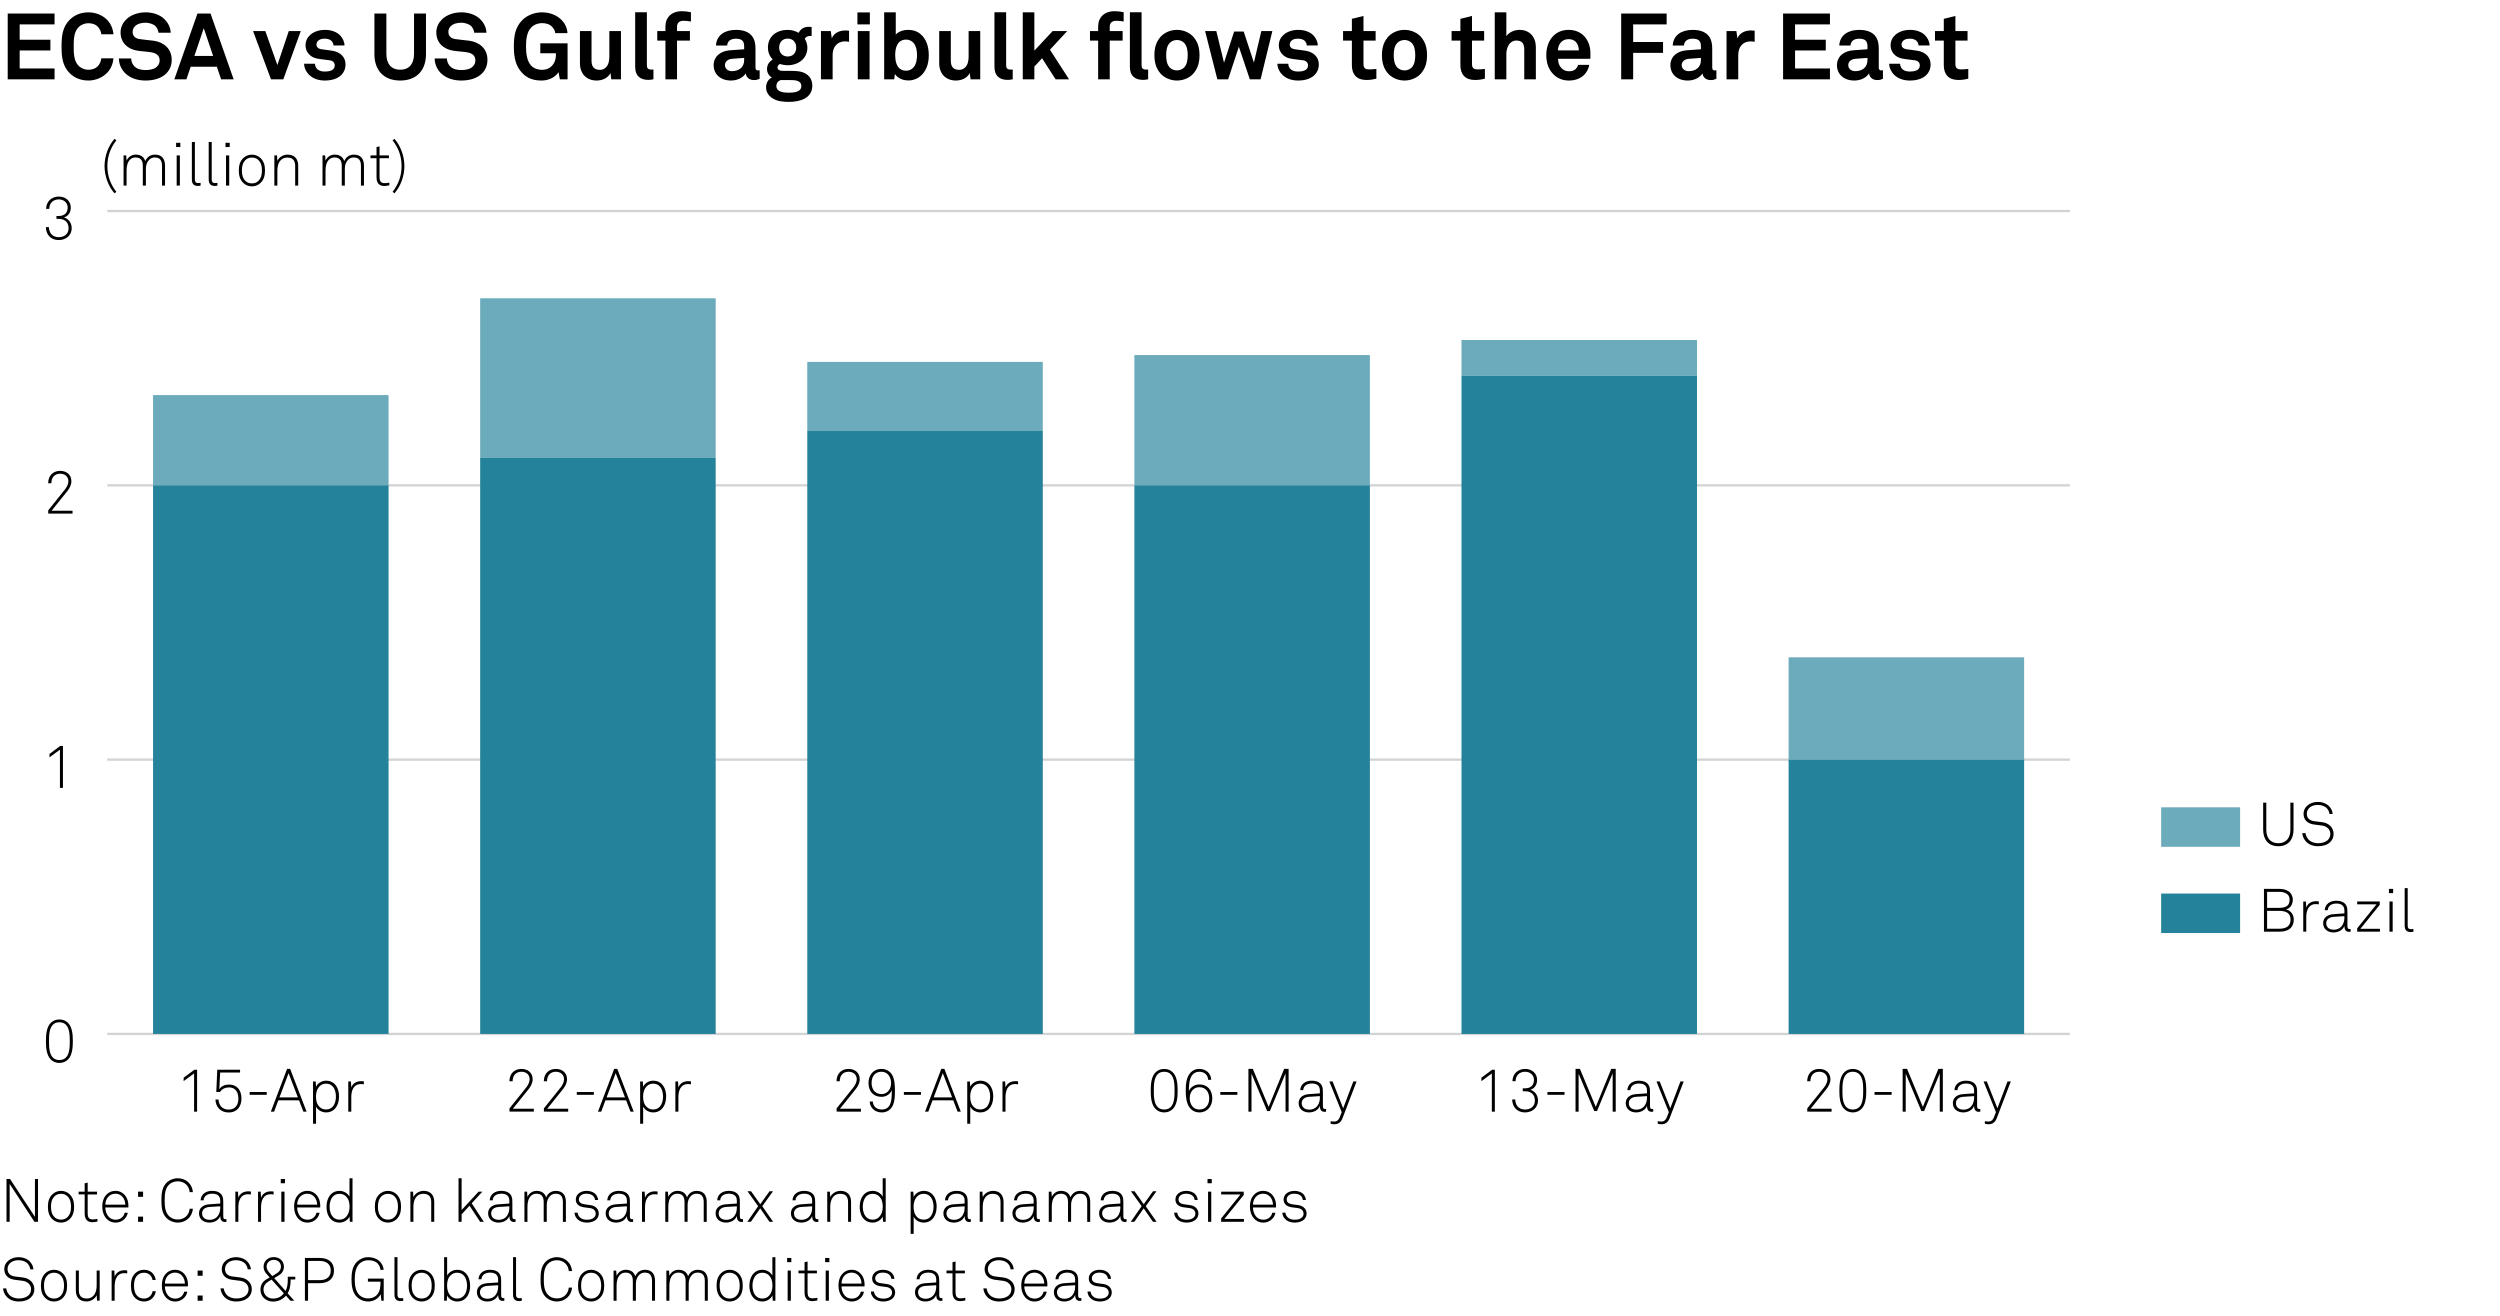 <?xml version="1.0" encoding="utf-8"?>
<!-- Generator: Adobe Illustrator 27.4.0, SVG Export Plug-In . SVG Version: 6.00 Build 0)  -->
<svg version="1.1" xmlns="http://www.w3.org/2000/svg" xmlns:xlink="http://www.w3.org/1999/xlink" x="0px" y="0px"
	 viewBox="0 0 269.291 141.732" enable-background="new 0 0 269.291 141.732" xml:space="preserve">
<g id="Background">
	<rect fill="#FFFFFF" width="269.291" height="141.732"/>
</g>
<g id="Graph">
	<g>
		<path d="M0.83,8.545V1.459h5.047v1.169H2.119v1.649h3.309v1.159H2.119v1.939h3.758v1.169H0.83z"/>
		<path d="M11.547,7.835c-0.529,0.54-1.269,0.839-2.029,0.839c-0.759,0-1.469-0.25-2.009-0.79C6.74,7.116,6.63,6.166,6.63,5.007
			s0.11-2.109,0.879-2.878c0.54-0.54,1.25-0.799,2.009-0.799c0.76,0,1.5,0.28,2.029,0.819c0.41,0.42,0.62,0.979,0.68,1.539h-1.319
			c-0.03-0.31-0.14-0.53-0.32-0.75c-0.229-0.29-0.629-0.44-1.069-0.44c-0.41,0-0.81,0.17-1.089,0.47
			c-0.49,0.51-0.49,1.39-0.49,2.039c0,0.65,0,1.529,0.49,2.039c0.28,0.3,0.68,0.47,1.089,0.47c0.44,0,0.84-0.16,1.069-0.45
			c0.18-0.22,0.29-0.47,0.32-0.78h1.319C12.167,6.846,11.957,7.416,11.547,7.835z"/>
		<path d="M17.907,7.915c-0.54,0.54-1.369,0.76-2.239,0.76c-0.75,0-1.539-0.2-2.119-0.729c-0.42-0.38-0.74-0.979-0.74-1.649h1.319
			c0,0.35,0.16,0.659,0.37,0.869c0.3,0.3,0.78,0.38,1.189,0.38c0.49,0,0.959-0.1,1.229-0.38c0.16-0.17,0.28-0.34,0.28-0.68
			c0-0.52-0.4-0.759-0.84-0.839c-0.479-0.09-1.099-0.11-1.569-0.19c-0.979-0.16-1.799-0.799-1.799-1.979
			c0-0.56,0.25-1.029,0.62-1.399c0.47-0.46,1.249-0.75,2.079-0.75c0.76,0,1.499,0.24,1.979,0.689c0.42,0.4,0.709,0.919,0.72,1.509
			h-1.319c-0.01-0.25-0.14-0.52-0.31-0.7c-0.23-0.24-0.7-0.38-1.079-0.38c-0.4,0-0.86,0.09-1.149,0.39
			c-0.15,0.16-0.24,0.34-0.24,0.6c0,0.46,0.3,0.7,0.72,0.77c0.45,0.07,1.08,0.12,1.539,0.18c1.06,0.15,1.949,0.839,1.949,2.049
			C18.497,7.096,18.257,7.565,17.907,7.915z"/>
		<path d="M23.817,8.545l-0.459-1.359h-2.818l-0.46,1.359H18.78l2.489-7.086h1.409l2.489,7.086H23.817z M21.948,3.038l-1.01,2.988
			h2.019L21.948,3.038z"/>
		<path d="M30.518,8.545h-1.33L27.26,3.348h1.319l1.299,3.658l1.229-3.658h1.29L30.518,8.545z"/>
		<path d="M36.768,8.075c-0.42,0.42-1.069,0.6-1.779,0.6c-0.66,0-1.249-0.19-1.679-0.6c-0.3-0.29-0.55-0.72-0.55-1.209h1.169
			c0,0.23,0.12,0.48,0.28,0.61c0.2,0.16,0.43,0.23,0.79,0.23c0.42,0,1.06-0.09,1.06-0.66c0-0.3-0.2-0.5-0.52-0.55
			c-0.459-0.07-0.979-0.1-1.439-0.2c-0.71-0.15-1.189-0.73-1.189-1.39c0-0.529,0.22-0.899,0.53-1.169
			c0.38-0.33,0.929-0.52,1.579-0.52c0.62,0,1.249,0.2,1.629,0.61c0.28,0.3,0.46,0.689,0.46,1.069h-1.189c0-0.2-0.09-0.36-0.21-0.49
			c-0.15-0.15-0.42-0.24-0.68-0.24c-0.18,0-0.35,0-0.54,0.08c-0.22,0.09-0.4,0.28-0.4,0.55c0,0.37,0.32,0.48,0.6,0.52
			c0.47,0.06,0.6,0.07,1.109,0.15c0.82,0.13,1.419,0.649,1.419,1.469C37.217,7.436,37.037,7.805,36.768,8.075z"/>
		<path d="M43.108,8.675c-1.829,0-2.778-1.159-2.778-2.848V1.459h1.289v4.348c0,1.009,0.46,1.699,1.489,1.699
			s1.489-0.689,1.489-1.699V1.459h1.289v4.368C45.886,7.516,44.937,8.675,43.108,8.675z"/>
		<path d="M51.917,7.915c-0.54,0.54-1.369,0.76-2.239,0.76c-0.75,0-1.539-0.2-2.119-0.729c-0.42-0.38-0.74-0.979-0.74-1.649h1.319
			c0,0.35,0.16,0.659,0.37,0.869c0.3,0.3,0.78,0.38,1.189,0.38c0.49,0,0.959-0.1,1.229-0.38c0.16-0.17,0.28-0.34,0.28-0.68
			c0-0.52-0.4-0.759-0.84-0.839c-0.479-0.09-1.099-0.11-1.569-0.19c-0.979-0.16-1.799-0.799-1.799-1.979
			c0-0.56,0.25-1.029,0.62-1.399c0.47-0.46,1.249-0.75,2.079-0.75c0.76,0,1.499,0.24,1.979,0.689c0.42,0.4,0.709,0.919,0.72,1.509
			h-1.319c-0.01-0.25-0.14-0.52-0.31-0.7c-0.23-0.24-0.7-0.38-1.079-0.38c-0.4,0-0.86,0.09-1.149,0.39
			c-0.15,0.16-0.24,0.34-0.24,0.6c0,0.46,0.3,0.7,0.72,0.77c0.45,0.07,1.08,0.12,1.539,0.18c1.06,0.15,1.949,0.839,1.949,2.049
			C52.506,7.096,52.267,7.565,51.917,7.915z"/>
		<path d="M60.307,8.545l-0.15-0.78c-0.21,0.41-0.89,0.9-1.779,0.91c-0.82,0.01-1.549-0.2-2.109-0.79
			c-0.74-0.77-0.919-1.719-0.919-2.878s0.15-2.079,0.919-2.849c0.54-0.54,1.349-0.829,2.109-0.829c0.869,0,1.619,0.32,2.099,0.81
			c0.35,0.359,0.61,0.809,0.65,1.429h-1.319c-0.02-0.28-0.16-0.47-0.31-0.65c-0.25-0.29-0.64-0.43-1.129-0.43
			c-0.41,0-0.879,0.18-1.159,0.479c-0.49,0.51-0.55,1.39-0.55,2.039c0,0.65,0.07,1.559,0.56,2.069c0.28,0.3,0.74,0.45,1.149,0.45
			c0.46,0,0.82-0.16,1.06-0.41c0.38-0.4,0.459-0.839,0.459-1.379h-1.689V4.667h2.938v3.878H60.307z"/>
		<path d="M65.847,8.545l-0.09-0.68c-0.25,0.51-0.83,0.81-1.489,0.81c-1.109,0-1.799-0.75-1.799-1.859V3.348h1.249v3.188
			c0,0.609,0.24,0.989,0.9,0.989c0.29,0,0.49-0.11,0.64-0.26c0.3-0.28,0.379-0.75,0.379-1.169V3.348h1.25v5.197H65.847z"/>
		<path d="M69.838,8.605c-0.85,0-1.419-0.41-1.419-1.399V1.319h1.259v5.677c0,0.3,0.07,0.5,0.5,0.5c0.11,0,0.14-0.01,0.209-0.01
			v1.05C70.138,8.585,70.088,8.605,69.838,8.605z"/>
		<path d="M73.607,2.238c-0.45,0-0.68,0.26-0.68,0.63v0.479h1.39v1.03h-1.39v4.167h-1.249V4.377h-0.88v-1.03h0.88v-0.5
			c0-0.959,0.649-1.639,1.769-1.639c0.36,0,0.589,0.03,0.979,0.11v1C74.167,2.269,73.938,2.238,73.607,2.238z"/>
		<path d="M81.207,8.625c-0.54,0-0.84-0.34-0.879-0.729c-0.24,0.419-0.84,0.779-1.579,0.779c-1.24,0-1.879-0.779-1.879-1.629
			c0-0.99,0.77-1.559,1.759-1.629l1.529-0.11v-0.32c0-0.49-0.17-0.819-0.88-0.819c-0.58,0-0.919,0.26-0.949,0.739h-1.209
			c0.07-1.169,1-1.689,2.159-1.689c0.89,0,1.649,0.28,1.949,1.06c0.13,0.33,0.15,0.7,0.15,1.049v1.929c0,0.24,0.08,0.33,0.29,0.33
			c0.08,0,0.16-0.02,0.16-0.02v0.919C81.617,8.575,81.507,8.625,81.207,8.625z M80.158,6.236l-1.319,0.1
			c-0.38,0.03-0.75,0.26-0.75,0.68c0,0.4,0.35,0.65,0.739,0.65c0.78,0,1.33-0.42,1.33-1.189V6.236z"/>
		<path d="M84.988,10.974c-0.63,0-1.299-0.05-1.839-0.43c-0.399-0.28-0.629-0.65-0.629-1.14c0-0.45,0.22-0.859,0.62-1.059
			c-0.33-0.18-0.52-0.55-0.52-0.89c0-0.44,0.2-0.79,0.62-1.049c-0.32-0.32-0.52-0.75-0.52-1.279c0-1.239,0.959-1.909,2.129-1.909
			c0.43,0,0.839,0.12,1.179,0.32c0.22-0.45,0.62-0.649,1.06-0.649c0.08,0,0.26,0,0.34,0.02v0.969c-0.03,0-0.07-0.01-0.1-0.01
			c-0.29,0-0.55,0.08-0.629,0.33c0.17,0.28,0.27,0.59,0.27,0.939c0,1.189-0.999,1.889-2.119,1.889c-0.29,0-0.58-0.05-0.839-0.14
			c-0.12,0.07-0.26,0.2-0.26,0.37c0,0.31,0.31,0.379,0.57,0.379h0.86c0.52,0,1.199,0.01,1.689,0.35
			c0.45,0.31,0.629,0.75,0.629,1.249C87.496,10.604,86.147,10.974,84.988,10.974z M85.078,8.625h-0.979
			c-0.27,0.08-0.47,0.31-0.47,0.64c0,0.66,0.819,0.719,1.309,0.719c0.5,0,1.379-0.03,1.379-0.719
			C86.317,8.625,85.547,8.625,85.078,8.625z M84.848,4.157c-0.57,0-0.919,0.41-0.919,0.97c0,0.56,0.35,0.959,0.919,0.959
			s0.919-0.4,0.919-0.959C85.767,4.567,85.417,4.157,84.848,4.157z"/>
		<path d="M91.027,4.457c-0.879,0-1.339,0.63-1.339,1.469v2.619h-1.259V3.348h1.059l0.11,0.78c0.24-0.6,0.86-0.85,1.469-0.85
			c0.13,0,0.26,0.01,0.39,0.03v1.2C91.317,4.477,91.167,4.457,91.027,4.457z"/>
		<path d="M92.359,2.628v-1.29h1.339v1.29H92.359z M92.398,8.545V3.348h1.27v5.197H92.398z"/>
		<path d="M99.116,8.225c-0.32,0.26-0.739,0.44-1.259,0.44c-0.569,0-1.149-0.21-1.459-0.69l-0.08,0.57h-1.079V1.329h1.249v2.398
			c0.24-0.29,0.74-0.51,1.359-0.51c0.53,0,0.949,0.16,1.269,0.42c0.62,0.51,0.93,1.299,0.93,2.319
			C100.046,6.936,99.736,7.715,99.116,8.225z M98.447,4.677c-0.18-0.23-0.45-0.41-0.839-0.41c-0.979,0-1.18,0.92-1.18,1.669
			c0,0.51,0.09,1.089,0.45,1.419c0.17,0.16,0.41,0.26,0.73,0.26c0.39,0,0.66-0.18,0.839-0.41c0.26-0.34,0.33-0.819,0.33-1.269
			S98.707,5.017,98.447,4.677z"/>
		<path d="M104.547,8.545l-0.09-0.68c-0.25,0.51-0.83,0.81-1.489,0.81c-1.109,0-1.799-0.75-1.799-1.859V3.348h1.249v3.188
			c0,0.609,0.24,0.989,0.9,0.989c0.29,0,0.49-0.11,0.64-0.26c0.3-0.28,0.379-0.75,0.379-1.169V3.348h1.25v5.197H104.547z"/>
		<path d="M108.538,8.605c-0.85,0-1.419-0.41-1.419-1.399V1.319h1.259v5.677c0,0.3,0.07,0.5,0.5,0.5c0.11,0,0.14-0.01,0.21-0.01
			v1.05C108.838,8.585,108.788,8.605,108.538,8.605z"/>
		<path d="M113.706,8.545l-1.459-2.269l-0.83,0.899v1.369h-1.249V1.329h1.249v4.127l1.969-2.109h1.569l-1.859,2.009l2.059,3.188
			H113.706z"/>
		<path d="M120.217,2.238c-0.45,0-0.68,0.26-0.68,0.63v0.479h1.389v1.03h-1.389v4.167h-1.249V4.377h-0.879v-1.03h0.879v-0.5
			c0-0.959,0.649-1.639,1.769-1.639c0.36,0,0.589,0.03,0.979,0.11v1C120.777,2.269,120.547,2.238,120.217,2.238z M123.126,8.605
			c-0.85,0-1.419-0.41-1.419-1.399V1.319h1.259v5.677c0,0.3,0.07,0.5,0.5,0.5c0.11,0,0.14-0.01,0.209-0.01v1.05
			C123.426,8.585,123.375,8.605,123.126,8.605z"/>
		<path d="M128.596,7.865c-0.36,0.44-1.029,0.81-1.819,0.81s-1.459-0.37-1.819-0.81c-0.39-0.49-0.609-1.04-0.609-1.919
			s0.22-1.429,0.609-1.919c0.36-0.44,1.03-0.81,1.819-0.81s1.459,0.37,1.819,0.81c0.39,0.49,0.61,1.04,0.61,1.919
			S128.986,7.375,128.596,7.865z M127.567,4.637c-0.17-0.18-0.45-0.33-0.79-0.33s-0.62,0.15-0.79,0.33
			c-0.3,0.33-0.37,0.819-0.37,1.309s0.07,0.979,0.37,1.31c0.17,0.18,0.45,0.33,0.79,0.33s0.62-0.15,0.79-0.33
			c0.3-0.33,0.37-0.82,0.37-1.31S127.867,4.967,127.567,4.637z"/>
		<path d="M135.786,8.545h-1.16l-1.179-3.508l-1.159,3.508h-1.16l-1.319-5.197h1.209l0.829,3.408l1.09-3.358h1.029l1.1,3.348
			l0.799-3.398h1.189L135.786,8.545z"/>
		<path d="M141.606,8.075c-0.419,0.42-1.069,0.6-1.778,0.6c-0.66,0-1.25-0.19-1.68-0.6c-0.3-0.29-0.55-0.72-0.55-1.209h1.17
			c0,0.23,0.12,0.48,0.279,0.61c0.2,0.16,0.431,0.23,0.79,0.23c0.42,0,1.06-0.09,1.06-0.66c0-0.3-0.2-0.5-0.52-0.55
			c-0.46-0.07-0.979-0.1-1.439-0.2c-0.71-0.15-1.189-0.73-1.189-1.39c0-0.529,0.22-0.899,0.529-1.169
			c0.38-0.33,0.93-0.52,1.579-0.52c0.62,0,1.25,0.2,1.63,0.61c0.279,0.3,0.459,0.689,0.459,1.069h-1.188c0-0.2-0.091-0.36-0.21-0.49
			c-0.15-0.15-0.42-0.24-0.68-0.24c-0.181,0-0.351,0-0.54,0.08c-0.22,0.09-0.399,0.28-0.399,0.55c0,0.37,0.319,0.48,0.6,0.52
			c0.47,0.06,0.6,0.07,1.109,0.15c0.819,0.13,1.419,0.649,1.419,1.469C142.057,7.436,141.877,7.805,141.606,8.075z"/>
		<path d="M147.188,8.615c-1.049,0-1.569-0.6-1.569-1.599V4.377h-0.949v-1.03h0.949V2.028l1.25-0.31v1.629h1.309v1.03h-1.309v2.528
			c0,0.4,0.18,0.57,0.579,0.57c0.26,0,0.47-0.01,0.81-0.05v1.05C147.907,8.565,147.558,8.615,147.188,8.615z"/>
		<path d="M153.105,7.865c-0.359,0.44-1.029,0.81-1.818,0.81c-0.79,0-1.459-0.37-1.819-0.81c-0.39-0.49-0.609-1.04-0.609-1.919
			s0.22-1.429,0.609-1.919c0.36-0.44,1.029-0.81,1.819-0.81c0.789,0,1.459,0.37,1.818,0.81c0.391,0.49,0.61,1.04,0.61,1.919
			S153.496,7.375,153.105,7.865z M152.076,4.637c-0.17-0.18-0.449-0.33-0.789-0.33s-0.62,0.15-0.79,0.33
			c-0.3,0.33-0.369,0.819-0.369,1.309s0.069,0.979,0.369,1.31c0.17,0.18,0.45,0.33,0.79,0.33s0.619-0.15,0.789-0.33
			c0.3-0.33,0.37-0.82,0.37-1.31S152.376,4.967,152.076,4.637z"/>
		<path d="M158.877,8.615c-1.049,0-1.569-0.6-1.569-1.599V4.377h-0.949v-1.03h0.949V2.028l1.25-0.31v1.629h1.309v1.03h-1.309v2.528
			c0,0.4,0.18,0.57,0.579,0.57c0.26,0,0.47-0.01,0.81-0.05v1.05C159.597,8.565,159.247,8.615,158.877,8.615z"/>
		<path d="M164.187,8.545V5.337c0-0.6-0.2-0.97-0.859-0.97c-0.75,0-1.069,0.8-1.069,1.439v2.738h-1.25V1.329h1.25v2.568
			c0.3-0.44,0.879-0.68,1.419-0.68c1.109,0,1.759,0.79,1.759,1.859v3.468H164.187z"/>
		<path d="M171.306,6.336h-3.478c-0.011,0.4,0.13,0.78,0.38,1.02c0.18,0.17,0.43,0.32,0.77,0.32c0.359,0,0.579-0.07,0.759-0.25
			c0.11-0.11,0.2-0.25,0.25-0.439h1.199c-0.029,0.31-0.239,0.72-0.439,0.959c-0.439,0.52-1.09,0.729-1.749,0.729
			c-0.71,0-1.229-0.25-1.639-0.64c-0.521-0.5-0.8-1.229-0.8-2.079c0-0.83,0.25-1.569,0.749-2.079c0.391-0.4,0.95-0.66,1.659-0.66
			c0.77,0,1.47,0.31,1.899,0.959c0.38,0.57,0.47,1.16,0.449,1.809C171.315,5.986,171.306,6.226,171.306,6.336z M169.747,4.517
			c-0.17-0.18-0.43-0.3-0.79-0.3c-0.38,0-0.689,0.16-0.869,0.4c-0.181,0.23-0.26,0.47-0.271,0.81h2.249
			C170.057,5.037,169.946,4.737,169.747,4.517z"/>
		<path d="M175.918,2.628v1.899h3.218v1.169h-3.218v2.849h-1.29V1.459h4.897v1.169H175.918z"/>
		<path d="M184.266,8.625c-0.54,0-0.84-0.34-0.88-0.729c-0.239,0.419-0.839,0.779-1.579,0.779c-1.239,0-1.879-0.779-1.879-1.629
			c0-0.99,0.77-1.559,1.759-1.629l1.529-0.11v-0.32c0-0.49-0.17-0.819-0.879-0.819c-0.58,0-0.92,0.26-0.95,0.739h-1.209
			c0.07-1.169,1-1.689,2.159-1.689c0.89,0,1.648,0.28,1.948,1.06c0.13,0.33,0.15,0.7,0.15,1.049v1.929c0,0.24,0.08,0.33,0.29,0.33
			c0.08,0,0.159-0.02,0.159-0.02v0.919C184.676,8.575,184.565,8.625,184.266,8.625z M183.216,6.236l-1.319,0.1
			c-0.38,0.03-0.749,0.26-0.749,0.68c0,0.4,0.35,0.65,0.739,0.65c0.779,0,1.329-0.42,1.329-1.189V6.236z"/>
		<path d="M188.576,4.457c-0.879,0-1.339,0.63-1.339,1.469v2.619h-1.26V3.348h1.06l0.11,0.78c0.239-0.6,0.859-0.85,1.469-0.85
			c0.13,0,0.26,0.01,0.39,0.03v1.2C188.866,4.477,188.717,4.457,188.576,4.457z"/>
		<path d="M192.067,8.545V1.459h5.048v1.169h-3.758v1.649h3.308v1.159h-3.308v1.939h3.758v1.169H192.067z"/>
		<path d="M202.206,8.625c-0.54,0-0.84-0.34-0.88-0.729c-0.239,0.419-0.839,0.779-1.579,0.779c-1.239,0-1.879-0.779-1.879-1.629
			c0-0.99,0.77-1.559,1.759-1.629l1.529-0.11v-0.32c0-0.49-0.17-0.819-0.879-0.819c-0.58,0-0.92,0.26-0.95,0.739h-1.209
			c0.07-1.169,0.999-1.689,2.159-1.689c0.89,0,1.648,0.28,1.948,1.06c0.13,0.33,0.15,0.7,0.15,1.049v1.929
			c0,0.24,0.08,0.33,0.29,0.33c0.08,0,0.159-0.02,0.159-0.02v0.919C202.616,8.575,202.506,8.625,202.206,8.625z M201.156,6.236
			l-1.319,0.1c-0.38,0.03-0.749,0.26-0.749,0.68c0,0.4,0.35,0.65,0.739,0.65c0.779,0,1.329-0.42,1.329-1.189V6.236z"/>
		<path d="M207.506,8.075c-0.419,0.42-1.069,0.6-1.778,0.6c-0.66,0-1.25-0.19-1.68-0.6c-0.3-0.29-0.55-0.72-0.55-1.209h1.17
			c0,0.23,0.12,0.48,0.279,0.61c0.2,0.16,0.43,0.23,0.79,0.23c0.42,0,1.06-0.09,1.06-0.66c0-0.3-0.2-0.5-0.52-0.55
			c-0.46-0.07-0.979-0.1-1.439-0.2c-0.71-0.15-1.189-0.73-1.189-1.39c0-0.529,0.22-0.899,0.529-1.169
			c0.38-0.33,0.93-0.52,1.579-0.52c0.62,0,1.25,0.2,1.63,0.61c0.279,0.3,0.459,0.689,0.459,1.069h-1.189c0-0.2-0.09-0.36-0.209-0.49
			c-0.15-0.15-0.42-0.24-0.68-0.24c-0.181,0-0.351,0-0.54,0.08c-0.22,0.09-0.399,0.28-0.399,0.55c0,0.37,0.319,0.48,0.6,0.52
			c0.47,0.06,0.6,0.07,1.109,0.15c0.819,0.13,1.419,0.649,1.419,1.469C207.956,7.436,207.776,7.805,207.506,8.075z"/>
		<path d="M210.947,8.615c-1.049,0-1.569-0.6-1.569-1.599V4.377h-0.949v-1.03h0.949V2.028l1.25-0.31v1.629h1.309v1.03h-1.309v2.528
			c0,0.4,0.18,0.57,0.579,0.57c0.26,0,0.47-0.01,0.81-0.05v1.05C211.667,8.565,211.317,8.615,210.947,8.615z"/>
	</g>
	<g>
		<path d="M3.711,131.61l-2.671-4.082v4.082H0.702v-4.609h0.383l2.678,4.076v-4.076h0.332v4.609H3.711z"/>
		<path d="M7.521,131.305c-0.228,0.228-0.546,0.39-0.949,0.39c-0.403,0-0.721-0.162-0.949-0.39
			c-0.338-0.338-0.462-0.768-0.462-1.319c0-0.553,0.124-0.981,0.462-1.32c0.228-0.228,0.546-0.39,0.949-0.39
			c0.403,0,0.722,0.162,0.949,0.39c0.338,0.339,0.461,0.768,0.461,1.32C7.982,130.537,7.858,130.967,7.521,131.305z M7.287,128.88
			c-0.169-0.176-0.403-0.286-0.715-0.286s-0.546,0.11-0.715,0.286c-0.292,0.306-0.364,0.683-0.364,1.105
			c0,0.422,0.072,0.799,0.364,1.104c0.169,0.176,0.403,0.286,0.715,0.286s0.546-0.11,0.715-0.286
			c0.292-0.306,0.364-0.683,0.364-1.104C7.65,129.562,7.579,129.186,7.287,128.88z"/>
		<path d="M9.958,131.655c-0.604,0-0.838-0.383-0.838-0.948v-2.048h-0.65v-0.299h0.65v-0.897l0.325-0.078v0.976h1.008v0.299H9.444
			v2.034c0,0.384,0.104,0.656,0.54,0.656c0.176,0,0.338-0.025,0.514-0.058v0.285C10.315,131.616,10.14,131.655,9.958,131.655z"/>
		<path d="M13.826,130.063h-2.483c0.006,0.377,0.13,0.728,0.338,0.975c0.182,0.215,0.436,0.345,0.787,0.345
			c0.286,0,0.533-0.104,0.708-0.286c0.117-0.124,0.208-0.267,0.247-0.462h0.338c-0.045,0.28-0.182,0.507-0.364,0.683
			c-0.234,0.234-0.559,0.377-0.93,0.377c-0.468,0-0.799-0.194-1.034-0.461c-0.266-0.312-0.416-0.741-0.416-1.235
			c0-0.409,0.065-0.812,0.319-1.157c0.273-0.37,0.65-0.565,1.105-0.565c0.877,0,1.391,0.754,1.391,1.573
			C13.832,129.927,13.826,129.985,13.826,130.063z M12.441,128.581c-0.669,0-1.092,0.539-1.092,1.183H13.5
			C13.487,129.146,13.104,128.581,12.441,128.581z"/>
		<path d="M14.872,128.919v-0.559h0.54v0.559H14.872z M14.872,131.61v-0.56h0.54v0.56H14.872z"/>
		<path d="M19.142,131.694c-0.442,0-0.897-0.182-1.215-0.5c-0.494-0.501-0.54-1.235-0.54-1.892c0-0.657,0.045-1.385,0.54-1.886
			c0.318-0.318,0.773-0.5,1.215-0.5c0.917,0,1.567,0.644,1.638,1.495h-0.351c-0.058-0.683-0.559-1.164-1.287-1.164
			c-0.409,0-0.721,0.144-0.968,0.396c-0.416,0.43-0.436,1.105-0.436,1.658s0.026,1.234,0.442,1.664
			c0.253,0.26,0.579,0.396,0.962,0.396c0.729,0,1.229-0.481,1.287-1.164h0.351C20.709,131.051,20.059,131.694,19.142,131.694z"/>
		<path d="M24.238,131.63c-0.403,0-0.514-0.293-0.514-0.638c-0.175,0.462-0.669,0.702-1.17,0.702c-0.63,0-1.118-0.377-1.118-1.001
			c0-0.578,0.449-0.923,1.092-0.969l1.196-0.084v-0.318c0-0.54-0.364-0.741-0.858-0.741c-0.514,0-0.904,0.234-0.936,0.715h-0.325
			c0.045-0.656,0.559-1.021,1.261-1.021c0.442,0,0.923,0.149,1.099,0.598c0.078,0.202,0.084,0.41,0.084,0.624v1.482
			c0,0.221,0.032,0.352,0.253,0.352c0.039,0,0.059,0,0.091-0.007v0.286C24.316,131.623,24.316,131.63,24.238,131.63z
			 M23.725,129.939l-1.164,0.071c-0.481,0.033-0.793,0.286-0.793,0.683c0,0.468,0.351,0.702,0.812,0.702
			c0.819,0,1.144-0.663,1.144-1.287V129.939z"/>
		<path d="M26.708,128.64c-0.812,0-1.033,0.728-1.033,1.41v1.561H25.35v-3.25h0.286l0.039,0.656
			c0.143-0.448,0.578-0.689,1.033-0.689c0.104,0,0.215,0,0.319,0.02v0.325C26.923,128.646,26.812,128.64,26.708,128.64z"/>
		<path d="M29.152,128.64c-0.812,0-1.033,0.728-1.033,1.41v1.561h-0.325v-3.25h0.286l0.039,0.656
			c0.143-0.448,0.578-0.689,1.033-0.689c0.104,0,0.215,0,0.319,0.02v0.325C29.367,128.646,29.256,128.64,29.152,128.64z"/>
		<path d="M30.244,127.456v-0.455h0.455v0.455H30.244z M30.302,131.61v-3.25h0.345v3.25H30.302z"/>
		<path d="M34.489,130.063h-2.483c0.006,0.377,0.13,0.728,0.338,0.975c0.182,0.215,0.436,0.345,0.787,0.345
			c0.286,0,0.533-0.104,0.708-0.286c0.117-0.124,0.208-0.267,0.247-0.462h0.338c-0.045,0.28-0.182,0.507-0.364,0.683
			c-0.234,0.234-0.559,0.377-0.93,0.377c-0.468,0-0.799-0.194-1.034-0.461c-0.266-0.312-0.416-0.741-0.416-1.235
			c0-0.409,0.065-0.812,0.319-1.157c0.273-0.37,0.65-0.565,1.105-0.565c0.877,0,1.391,0.754,1.391,1.573
			C34.495,129.927,34.489,129.985,34.489,130.063z M33.104,128.581c-0.669,0-1.092,0.539-1.092,1.183h2.152
			C34.15,129.146,33.767,128.581,33.104,128.581z"/>
		<path d="M37.687,131.61l-0.039-0.572c-0.175,0.403-0.644,0.656-1.079,0.656c-0.371,0-0.65-0.117-0.865-0.306
			c-0.364-0.318-0.533-0.838-0.533-1.397c0-0.532,0.163-1.053,0.507-1.378c0.215-0.208,0.507-0.338,0.884-0.338
			c0.461,0,0.91,0.26,1.085,0.631v-1.989h0.325v4.693H37.687z M37.245,128.848c-0.163-0.156-0.384-0.254-0.683-0.254
			c-0.306,0-0.527,0.11-0.696,0.286c-0.253,0.273-0.364,0.689-0.364,1.105c0,0.461,0.13,0.896,0.429,1.163
			c0.163,0.144,0.371,0.228,0.644,0.228c0.286,0,0.5-0.104,0.663-0.26c0.292-0.286,0.416-0.683,0.416-1.131
			C37.654,129.504,37.543,129.127,37.245,128.848z"/>
		<path d="M42.737,131.305c-0.228,0.228-0.546,0.39-0.949,0.39c-0.403,0-0.721-0.162-0.949-0.39
			c-0.338-0.338-0.462-0.768-0.462-1.319c0-0.553,0.124-0.981,0.462-1.32c0.228-0.228,0.546-0.39,0.949-0.39
			c0.403,0,0.722,0.162,0.949,0.39c0.338,0.339,0.461,0.768,0.461,1.32C43.199,130.537,43.075,130.967,42.737,131.305z
			 M42.503,128.88c-0.169-0.176-0.403-0.286-0.715-0.286s-0.546,0.11-0.715,0.286c-0.292,0.306-0.364,0.683-0.364,1.105
			c0,0.422,0.072,0.799,0.364,1.104c0.169,0.176,0.403,0.286,0.715,0.286s0.546-0.11,0.715-0.286
			c0.292-0.306,0.364-0.683,0.364-1.104C42.867,129.562,42.796,129.186,42.503,128.88z"/>
		<path d="M46.449,131.61v-2.126c0-0.565-0.247-0.891-0.839-0.891c-0.799,0-1.079,0.689-1.079,1.392v1.625h-0.325v-3.25h0.286
			l0.039,0.591c0.182-0.409,0.643-0.676,1.098-0.676c0.748,0,1.144,0.462,1.144,1.189v2.146H46.449z"/>
		<path d="M51.72,131.61l-1.144-1.735l-0.852,0.929v0.807h-0.332v-4.693h0.332v3.419l1.827-1.976h0.409l-1.15,1.254l1.307,1.996
			H51.72z"/>
		<path d="M55.379,131.63c-0.403,0-0.514-0.293-0.514-0.638c-0.175,0.462-0.669,0.702-1.17,0.702c-0.63,0-1.118-0.377-1.118-1.001
			c0-0.578,0.449-0.923,1.092-0.969l1.196-0.084v-0.318c0-0.54-0.364-0.741-0.858-0.741c-0.514,0-0.904,0.234-0.936,0.715h-0.325
			c0.045-0.656,0.559-1.021,1.261-1.021c0.442,0,0.923,0.149,1.099,0.598c0.078,0.202,0.084,0.41,0.084,0.624v1.482
			c0,0.221,0.032,0.352,0.253,0.352c0.039,0,0.059,0,0.091-0.007v0.286C55.458,131.623,55.458,131.63,55.379,131.63z
			 M54.866,129.939l-1.164,0.071c-0.481,0.033-0.793,0.286-0.793,0.683c0,0.468,0.351,0.702,0.812,0.702
			c0.819,0,1.144-0.663,1.144-1.287V129.939z"/>
		<path d="M60.631,131.61v-2.126c0-0.565-0.208-0.903-0.773-0.903c-0.247,0-0.429,0.084-0.579,0.221
			c-0.253,0.241-0.383,0.579-0.383,0.969v1.84h-0.332v-2.126c0-0.565-0.215-0.903-0.78-0.903c-0.247,0-0.436,0.084-0.579,0.221
			c-0.292,0.273-0.39,0.722-0.39,1.184v1.625h-0.325v-3.25h0.286l0.039,0.559c0.169-0.37,0.52-0.644,0.988-0.644
			c0.565,0,0.897,0.279,1.027,0.702c0.169-0.403,0.514-0.702,1.047-0.702c0.76,0,1.079,0.494,1.079,1.189v2.146H60.631z"/>
		<path d="M64.278,131.305c-0.234,0.26-0.624,0.39-1.053,0.39c-0.442,0-0.819-0.137-1.066-0.416c-0.182-0.208-0.26-0.39-0.273-0.656
			h0.332c0.02,0.195,0.104,0.364,0.24,0.501c0.188,0.182,0.455,0.26,0.767,0.26c0.338,0,0.604-0.078,0.767-0.241
			c0.117-0.116,0.176-0.227,0.176-0.416c0-0.292-0.208-0.539-0.598-0.591l-0.63-0.085c-0.267-0.032-0.553-0.117-0.735-0.325
			c-0.117-0.136-0.182-0.305-0.182-0.513c0-0.261,0.111-0.475,0.28-0.631c0.234-0.215,0.552-0.306,0.891-0.306
			c0.39,0,0.76,0.124,0.981,0.384c0.149,0.176,0.24,0.39,0.247,0.598h-0.325c-0.013-0.104-0.059-0.267-0.163-0.39
			c-0.149-0.176-0.403-0.286-0.741-0.286c-0.253,0-0.442,0.046-0.585,0.149c-0.163,0.117-0.254,0.273-0.254,0.448
			c0,0.273,0.137,0.481,0.631,0.546l0.617,0.085c0.611,0.084,0.897,0.5,0.897,0.897C64.499,130.947,64.421,131.142,64.278,131.305z"
			/>
		<path d="M68.042,131.63c-0.403,0-0.514-0.293-0.514-0.638c-0.175,0.462-0.669,0.702-1.17,0.702c-0.63,0-1.118-0.377-1.118-1.001
			c0-0.578,0.449-0.923,1.092-0.969l1.196-0.084v-0.318c0-0.54-0.364-0.741-0.858-0.741c-0.514,0-0.904,0.234-0.936,0.715h-0.325
			c0.045-0.656,0.559-1.021,1.261-1.021c0.442,0,0.923,0.149,1.099,0.598c0.078,0.202,0.084,0.41,0.084,0.624v1.482
			c0,0.221,0.032,0.352,0.253,0.352c0.039,0,0.059,0,0.091-0.007v0.286C68.12,131.623,68.12,131.63,68.042,131.63z M67.528,129.939
			l-1.164,0.071c-0.481,0.033-0.793,0.286-0.793,0.683c0,0.468,0.351,0.702,0.812,0.702c0.819,0,1.144-0.663,1.144-1.287V129.939z"
			/>
		<path d="M70.511,128.64c-0.812,0-1.033,0.728-1.033,1.41v1.561h-0.325v-3.25h0.286l0.039,0.656
			c0.143-0.448,0.578-0.689,1.033-0.689c0.104,0,0.215,0,0.319,0.02v0.325C70.726,128.646,70.615,128.64,70.511,128.64z"/>
		<path d="M75.802,131.61v-2.126c0-0.565-0.208-0.903-0.773-0.903c-0.247,0-0.429,0.084-0.579,0.221
			c-0.253,0.241-0.383,0.579-0.383,0.969v1.84h-0.332v-2.126c0-0.565-0.215-0.903-0.78-0.903c-0.247,0-0.436,0.084-0.579,0.221
			c-0.292,0.273-0.39,0.722-0.39,1.184v1.625h-0.325v-3.25h0.286l0.039,0.559c0.169-0.37,0.52-0.644,0.988-0.644
			c0.565,0,0.897,0.279,1.027,0.702c0.169-0.403,0.514-0.702,1.047-0.702c0.76,0,1.079,0.494,1.079,1.189v2.146H75.802z"/>
		<path d="M79.884,131.63c-0.403,0-0.514-0.293-0.514-0.638c-0.175,0.462-0.669,0.702-1.17,0.702c-0.63,0-1.118-0.377-1.118-1.001
			c0-0.578,0.449-0.923,1.092-0.969l1.196-0.084v-0.318c0-0.54-0.364-0.741-0.858-0.741c-0.514,0-0.904,0.234-0.936,0.715h-0.325
			c0.045-0.656,0.559-1.021,1.261-1.021c0.442,0,0.923,0.149,1.099,0.598c0.078,0.202,0.084,0.41,0.084,0.624v1.482
			c0,0.221,0.032,0.352,0.253,0.352c0.039,0,0.059,0,0.091-0.007v0.286C79.962,131.623,79.962,131.63,79.884,131.63z
			 M79.371,129.939l-1.164,0.071c-0.481,0.033-0.793,0.286-0.793,0.683c0,0.468,0.351,0.702,0.812,0.702
			c0.819,0,1.144-0.663,1.144-1.287V129.939z"/>
		<path d="M82.887,131.61l-1.001-1.45l-1.008,1.45h-0.383l1.17-1.684l-1.15-1.605h0.39l0.988,1.391l0.995-1.391h0.377l-1.157,1.605
			l1.17,1.684H82.887z"/>
		<path d="M87.996,131.63c-0.403,0-0.514-0.293-0.514-0.638c-0.175,0.462-0.669,0.702-1.17,0.702c-0.63,0-1.118-0.377-1.118-1.001
			c0-0.578,0.449-0.923,1.092-0.969l1.196-0.084v-0.318c0-0.54-0.364-0.741-0.858-0.741c-0.514,0-0.904,0.234-0.936,0.715h-0.325
			c0.045-0.656,0.559-1.021,1.261-1.021c0.442,0,0.923,0.149,1.099,0.598c0.078,0.202,0.084,0.41,0.084,0.624v1.482
			c0,0.221,0.032,0.352,0.253,0.352c0.039,0,0.059,0,0.091-0.007v0.286C88.074,131.623,88.074,131.63,87.996,131.63z
			 M87.482,129.939l-1.164,0.071c-0.481,0.033-0.793,0.286-0.793,0.683c0,0.468,0.351,0.702,0.812,0.702
			c0.819,0,1.144-0.663,1.144-1.287V129.939z"/>
		<path d="M91.35,131.61v-2.126c0-0.565-0.247-0.891-0.839-0.891c-0.799,0-1.079,0.689-1.079,1.392v1.625h-0.325v-3.25h0.286
			l0.039,0.591c0.182-0.409,0.643-0.676,1.098-0.676c0.748,0,1.144,0.462,1.144,1.189v2.146H91.35z"/>
		<path d="M95.12,131.61l-0.039-0.572c-0.175,0.403-0.644,0.656-1.079,0.656c-0.371,0-0.65-0.117-0.865-0.306
			c-0.364-0.318-0.533-0.838-0.533-1.397c0-0.532,0.163-1.053,0.507-1.378c0.215-0.208,0.507-0.338,0.884-0.338
			c0.461,0,0.91,0.26,1.085,0.631v-1.989h0.325v4.693H95.12z M94.678,128.848c-0.163-0.156-0.384-0.254-0.683-0.254
			c-0.306,0-0.527,0.11-0.696,0.286c-0.253,0.273-0.364,0.689-0.364,1.105c0,0.461,0.13,0.896,0.429,1.163
			c0.163,0.144,0.371,0.228,0.644,0.228c0.286,0,0.5-0.104,0.663-0.26c0.292-0.286,0.416-0.683,0.416-1.131
			C95.087,129.504,94.977,129.127,94.678,128.848z"/>
		<path d="M100.385,131.356c-0.214,0.208-0.507,0.338-0.884,0.338c-0.461,0-0.91-0.26-1.085-0.63v1.846H98.09v-4.55h0.286
			l0.039,0.571c0.175-0.402,0.644-0.656,1.079-0.656c0.371,0,0.65,0.117,0.865,0.306c0.364,0.318,0.533,0.839,0.533,1.397
			C100.892,130.512,100.729,131.031,100.385,131.356z M100.131,128.821c-0.163-0.143-0.371-0.228-0.644-0.228
			c-0.286,0-0.5,0.104-0.663,0.26c-0.292,0.286-0.416,0.683-0.416,1.132c0,0.48,0.111,0.857,0.41,1.138
			c0.163,0.155,0.383,0.253,0.683,0.253c0.305,0,0.526-0.11,0.695-0.286c0.253-0.272,0.364-0.688,0.364-1.104
			C100.561,129.523,100.43,129.088,100.131,128.821z"/>
		<path d="M104.421,131.63c-0.403,0-0.514-0.293-0.514-0.638c-0.175,0.462-0.669,0.702-1.17,0.702c-0.63,0-1.118-0.377-1.118-1.001
			c0-0.578,0.449-0.923,1.092-0.969l1.196-0.084v-0.318c0-0.54-0.364-0.741-0.858-0.741c-0.514,0-0.904,0.234-0.936,0.715h-0.325
			c0.045-0.656,0.559-1.021,1.261-1.021c0.442,0,0.923,0.149,1.099,0.598c0.078,0.202,0.084,0.41,0.084,0.624v1.482
			c0,0.221,0.032,0.352,0.253,0.352c0.039,0,0.059,0,0.091-0.007v0.286C104.5,131.623,104.5,131.63,104.421,131.63z
			 M103.908,129.939l-1.164,0.071c-0.481,0.033-0.793,0.286-0.793,0.683c0,0.468,0.351,0.702,0.812,0.702
			c0.819,0,1.144-0.663,1.144-1.287V129.939z"/>
		<path d="M107.775,131.61v-2.126c0-0.565-0.247-0.891-0.839-0.891c-0.799,0-1.079,0.689-1.079,1.392v1.625h-0.325v-3.25h0.286
			l0.039,0.591c0.182-0.409,0.644-0.676,1.098-0.676c0.748,0,1.144,0.462,1.144,1.189v2.146H107.775z"/>
		<path d="M111.857,131.63c-0.403,0-0.514-0.293-0.514-0.638c-0.176,0.462-0.67,0.702-1.17,0.702c-0.631,0-1.118-0.377-1.118-1.001
			c0-0.578,0.448-0.923,1.092-0.969l1.196-0.084v-0.318c0-0.54-0.364-0.741-0.858-0.741c-0.513,0-0.903,0.234-0.936,0.715h-0.325
			c0.046-0.656,0.56-1.021,1.261-1.021c0.442,0,0.924,0.149,1.099,0.598c0.078,0.202,0.085,0.41,0.085,0.624v1.482
			c0,0.221,0.032,0.352,0.253,0.352c0.039,0,0.059,0,0.092-0.007v0.286C111.935,131.623,111.935,131.63,111.857,131.63z
			 M111.343,129.939l-1.163,0.071c-0.481,0.033-0.793,0.286-0.793,0.683c0,0.468,0.351,0.702,0.812,0.702
			c0.818,0,1.144-0.663,1.144-1.287V129.939z"/>
		<path d="M117.109,131.61v-2.126c0-0.565-0.208-0.903-0.773-0.903c-0.247,0-0.429,0.084-0.579,0.221
			c-0.253,0.241-0.383,0.579-0.383,0.969v1.84h-0.332v-2.126c0-0.565-0.214-0.903-0.779-0.903c-0.247,0-0.436,0.084-0.579,0.221
			c-0.292,0.273-0.39,0.722-0.39,1.184v1.625h-0.325v-3.25h0.286l0.039,0.559c0.169-0.37,0.52-0.644,0.988-0.644
			c0.565,0,0.896,0.279,1.026,0.702c0.169-0.403,0.514-0.702,1.047-0.702c0.761,0,1.079,0.494,1.079,1.189v2.146H117.109z"/>
		<path d="M121.191,131.63c-0.403,0-0.514-0.293-0.514-0.638c-0.176,0.462-0.67,0.702-1.17,0.702c-0.631,0-1.118-0.377-1.118-1.001
			c0-0.578,0.448-0.923,1.092-0.969l1.196-0.084v-0.318c0-0.54-0.364-0.741-0.858-0.741c-0.513,0-0.903,0.234-0.936,0.715h-0.325
			c0.046-0.656,0.56-1.021,1.261-1.021c0.442,0,0.924,0.149,1.099,0.598c0.078,0.202,0.085,0.41,0.085,0.624v1.482
			c0,0.221,0.032,0.352,0.253,0.352c0.039,0,0.059,0,0.092-0.007v0.286C121.269,131.623,121.269,131.63,121.191,131.63z
			 M120.677,129.939l-1.163,0.071c-0.481,0.033-0.793,0.286-0.793,0.683c0,0.468,0.351,0.702,0.812,0.702
			c0.818,0,1.144-0.663,1.144-1.287V129.939z"/>
		<path d="M124.194,131.61l-1.001-1.45l-1.008,1.45h-0.384l1.171-1.684l-1.151-1.605h0.391l0.988,1.391l0.994-1.391h0.377
			l-1.157,1.605l1.17,1.684H124.194z"/>
		<path d="M128.868,131.305c-0.234,0.26-0.624,0.39-1.053,0.39c-0.442,0-0.819-0.137-1.066-0.416
			c-0.182-0.208-0.26-0.39-0.273-0.656h0.332c0.02,0.195,0.104,0.364,0.24,0.501c0.188,0.182,0.455,0.26,0.768,0.26
			c0.338,0,0.604-0.078,0.767-0.241c0.117-0.116,0.176-0.227,0.176-0.416c0-0.292-0.208-0.539-0.599-0.591l-0.63-0.085
			c-0.267-0.032-0.553-0.117-0.734-0.325c-0.117-0.136-0.183-0.305-0.183-0.513c0-0.261,0.11-0.475,0.279-0.631
			c0.234-0.215,0.553-0.306,0.891-0.306c0.391,0,0.761,0.124,0.981,0.384c0.15,0.176,0.241,0.39,0.247,0.598h-0.324
			c-0.014-0.104-0.059-0.267-0.163-0.39c-0.149-0.176-0.403-0.286-0.741-0.286c-0.253,0-0.441,0.046-0.585,0.149
			c-0.162,0.117-0.253,0.273-0.253,0.448c0,0.273,0.136,0.481,0.63,0.546l0.618,0.085c0.61,0.084,0.896,0.5,0.896,0.897
			C129.088,130.947,129.01,131.142,128.868,131.305z"/>
		<path d="M130.07,127.456v-0.455h0.455v0.455H130.07z M130.128,131.61v-3.25h0.345v3.25H130.128z"/>
		<path d="M131.539,131.61v-0.364l2.08-2.581h-2.08v-0.305h2.431v0.357l-2.08,2.58h2.1v0.312H131.539z"/>
		<path d="M137.447,130.063h-2.483c0.006,0.377,0.13,0.728,0.338,0.975c0.182,0.215,0.436,0.345,0.786,0.345
			c0.287,0,0.533-0.104,0.709-0.286c0.117-0.124,0.209-0.267,0.248-0.462h0.338c-0.047,0.28-0.184,0.507-0.365,0.683
			c-0.234,0.234-0.559,0.377-0.93,0.377c-0.467,0-0.799-0.194-1.033-0.461c-0.267-0.312-0.416-0.741-0.416-1.235
			c0-0.409,0.064-0.812,0.318-1.157c0.272-0.37,0.65-0.565,1.105-0.565c0.877,0,1.391,0.754,1.391,1.573
			C137.453,129.927,137.447,129.985,137.447,130.063z M136.062,128.581c-0.669,0-1.092,0.539-1.092,1.183h2.151
			C137.109,129.146,136.725,128.581,136.062,128.581z"/>
		<path d="M140.521,131.305c-0.234,0.26-0.623,0.39-1.053,0.39c-0.441,0-0.818-0.137-1.066-0.416
			c-0.182-0.208-0.26-0.39-0.273-0.656h0.332c0.02,0.195,0.104,0.364,0.24,0.501c0.189,0.182,0.455,0.26,0.768,0.26
			c0.338,0,0.605-0.078,0.768-0.241c0.117-0.116,0.176-0.227,0.176-0.416c0-0.292-0.209-0.539-0.6-0.591l-0.629-0.085
			c-0.268-0.032-0.553-0.117-0.734-0.325c-0.117-0.136-0.184-0.305-0.184-0.513c0-0.261,0.111-0.475,0.279-0.631
			c0.234-0.215,0.553-0.306,0.891-0.306c0.391,0,0.762,0.124,0.982,0.384c0.15,0.176,0.24,0.39,0.246,0.598h-0.324
			c-0.014-0.104-0.059-0.267-0.162-0.39c-0.15-0.176-0.404-0.286-0.742-0.286c-0.252,0-0.441,0.046-0.584,0.149
			c-0.162,0.117-0.254,0.273-0.254,0.448c0,0.273,0.137,0.481,0.631,0.546l0.617,0.085c0.611,0.084,0.896,0.5,0.896,0.897
			C140.742,130.947,140.664,131.142,140.521,131.305z"/>
		<path d="M3.334,139.746c-0.312,0.306-0.773,0.448-1.307,0.448c-0.526,0-0.981-0.169-1.287-0.494
			c-0.228-0.24-0.384-0.565-0.416-0.916h0.351c0.032,0.272,0.162,0.526,0.338,0.708c0.247,0.254,0.63,0.377,1.014,0.377
			c0.397,0,0.793-0.104,1.047-0.344c0.163-0.156,0.273-0.371,0.273-0.663c0-0.442-0.345-0.826-0.897-0.897l-0.858-0.11
			c-0.65-0.085-1.131-0.455-1.131-1.163c0-0.384,0.169-0.657,0.403-0.871c0.286-0.261,0.708-0.403,1.137-0.403
			c0.494,0,0.988,0.201,1.248,0.507c0.195,0.228,0.325,0.468,0.351,0.8H3.257c-0.033-0.234-0.104-0.41-0.254-0.585
			c-0.201-0.247-0.578-0.396-1.001-0.396c-0.332,0-0.65,0.084-0.877,0.279c-0.175,0.156-0.312,0.37-0.312,0.67
			c0,0.546,0.39,0.754,0.812,0.806l0.871,0.11c0.715,0.091,1.203,0.604,1.203,1.255C3.699,139.265,3.549,139.531,3.334,139.746z"/>
		<path d="M6.767,139.805c-0.228,0.228-0.546,0.39-0.949,0.39c-0.403,0-0.721-0.162-0.949-0.39
			c-0.338-0.338-0.462-0.768-0.462-1.319c0-0.553,0.124-0.981,0.462-1.32c0.228-0.228,0.546-0.39,0.949-0.39
			c0.403,0,0.722,0.162,0.949,0.39c0.338,0.339,0.461,0.768,0.461,1.32C7.228,139.037,7.104,139.467,6.767,139.805z M6.533,137.38
			c-0.169-0.176-0.403-0.286-0.715-0.286s-0.546,0.11-0.715,0.286c-0.292,0.306-0.364,0.683-0.364,1.105
			c0,0.422,0.072,0.799,0.364,1.104c0.169,0.176,0.403,0.286,0.715,0.286s0.546-0.11,0.715-0.286
			c0.292-0.306,0.364-0.683,0.364-1.104C6.896,138.062,6.825,137.686,6.533,137.38z"/>
		<path d="M10.452,140.104l-0.039-0.592c-0.182,0.416-0.644,0.677-1.099,0.677c-0.748,0-1.144-0.462-1.144-1.189v-2.146h0.325v2.126
			c0,0.565,0.247,0.89,0.839,0.89c0.799,0,1.079-0.688,1.079-1.391v-1.625h0.325v3.25H10.452z"/>
		<path d="M13.383,137.14c-0.812,0-1.033,0.728-1.033,1.41v1.561h-0.325v-3.25h0.286l0.039,0.656
			c0.143-0.448,0.578-0.689,1.033-0.689c0.104,0,0.215,0,0.319,0.02v0.325C13.598,137.146,13.487,137.14,13.383,137.14z"/>
		<path d="M15.515,140.194c-0.403,0-0.728-0.155-0.956-0.383c-0.338-0.339-0.455-0.774-0.455-1.326c0-0.553,0.117-0.988,0.455-1.326
			c0.228-0.228,0.553-0.384,0.956-0.384c0.676,0,1.177,0.442,1.255,1.099h-0.338c-0.071-0.448-0.422-0.78-0.917-0.78
			c-0.312,0-0.552,0.104-0.721,0.279c-0.292,0.306-0.358,0.689-0.358,1.112c0,0.422,0.065,0.812,0.358,1.118
			c0.169,0.175,0.409,0.272,0.721,0.272c0.5,0,0.845-0.351,0.923-0.793h0.344C16.698,139.714,16.198,140.194,15.515,140.194z"/>
		<path d="M20.241,138.563h-2.483c0.006,0.377,0.13,0.728,0.338,0.975c0.182,0.215,0.436,0.345,0.787,0.345
			c0.286,0,0.533-0.104,0.708-0.286c0.117-0.124,0.208-0.267,0.247-0.462h0.338c-0.045,0.28-0.182,0.507-0.364,0.683
			c-0.234,0.234-0.559,0.377-0.93,0.377c-0.468,0-0.799-0.194-1.033-0.461c-0.267-0.312-0.416-0.741-0.416-1.235
			c0-0.409,0.065-0.812,0.318-1.157c0.273-0.37,0.65-0.565,1.105-0.565c0.877,0,1.391,0.754,1.391,1.573
			C20.248,138.427,20.241,138.485,20.241,138.563z M18.856,137.081c-0.669,0-1.092,0.539-1.092,1.183h2.152
			C19.903,137.646,19.52,137.081,18.856,137.081z"/>
		<path d="M21.287,137.419v-0.559h0.54v0.559H21.287z M21.287,140.11v-0.56h0.54v0.56H21.287z"/>
		<path d="M26.76,139.746c-0.312,0.306-0.773,0.448-1.307,0.448c-0.526,0-0.981-0.169-1.287-0.494
			c-0.228-0.24-0.384-0.565-0.416-0.916h0.351c0.032,0.272,0.162,0.526,0.338,0.708c0.247,0.254,0.63,0.377,1.014,0.377
			c0.397,0,0.793-0.104,1.047-0.344c0.163-0.156,0.273-0.371,0.273-0.663c0-0.442-0.345-0.826-0.897-0.897l-0.858-0.11
			c-0.65-0.085-1.131-0.455-1.131-1.163c0-0.384,0.169-0.657,0.403-0.871c0.286-0.261,0.708-0.403,1.137-0.403
			c0.494,0,0.988,0.201,1.248,0.507c0.195,0.228,0.325,0.468,0.351,0.8h-0.344c-0.033-0.234-0.104-0.41-0.254-0.585
			c-0.201-0.247-0.578-0.396-1.001-0.396c-0.332,0-0.65,0.084-0.877,0.279c-0.175,0.156-0.312,0.37-0.312,0.67
			c0,0.546,0.39,0.754,0.812,0.806l0.871,0.11c0.715,0.091,1.203,0.604,1.203,1.255C27.125,139.265,26.975,139.531,26.76,139.746z"
			/>
		<path d="M31.311,137.822c-0.007,0.487-0.065,1.099-0.332,1.481l0.721,0.807h-0.416l-0.481-0.546
			c-0.332,0.383-0.806,0.637-1.384,0.637c-0.754,0-1.365-0.507-1.365-1.3c0-0.462,0.234-0.852,0.63-1.086l0.364-0.215l-0.338-0.377
			c-0.221-0.247-0.319-0.494-0.319-0.786c0-0.572,0.455-1.027,1.086-1.027c0.611,0,1.105,0.396,1.105,1.027
			c0,0.442-0.215,0.741-0.565,0.949l-0.481,0.286l1.222,1.384c0.188-0.338,0.241-0.747,0.241-1.248v-0.279h0.806v0.293H31.311z
			 M29.256,137.835l-0.364,0.215c-0.312,0.182-0.507,0.487-0.507,0.852c0,0.585,0.468,0.975,1.034,0.975
			c0.52,0,0.884-0.215,1.157-0.559L29.256,137.835z M29.478,135.709c-0.41,0-0.761,0.286-0.761,0.729
			c0,0.228,0.117,0.442,0.273,0.624l0.338,0.39l0.527-0.324c0.253-0.156,0.409-0.403,0.409-0.689
			C30.264,135.995,29.926,135.709,29.478,135.709z"/>
		<path d="M34.443,138.219h-1.261v1.892h-0.338v-4.609h1.599c0.884,0,1.534,0.43,1.534,1.359
			C35.977,137.789,35.327,138.219,34.443,138.219z M34.443,135.826h-1.261v2.067h1.261c0.676,0,1.183-0.312,1.183-1.033
			C35.626,136.139,35.119,135.826,34.443,135.826z"/>
		<path d="M41.08,140.11l-0.071-0.709c-0.241,0.494-0.793,0.793-1.346,0.793c-0.494,0-0.93-0.201-1.216-0.487
			c-0.494-0.487-0.585-1.241-0.585-1.898c0-0.663,0.084-1.397,0.585-1.892c0.293-0.285,0.722-0.5,1.216-0.5
			c0.949,0,1.599,0.578,1.664,1.371h-0.345c-0.026-0.299-0.136-0.5-0.305-0.688c-0.241-0.26-0.611-0.352-1.008-0.352
			s-0.715,0.144-0.956,0.377c-0.429,0.423-0.5,1.118-0.5,1.684c0,0.56,0.072,1.287,0.507,1.697c0.247,0.233,0.565,0.357,0.942,0.357
			c0.371,0,0.715-0.144,0.923-0.364c0.371-0.39,0.403-0.936,0.403-1.443H39.63v-0.331h1.703v2.386H41.08z"/>
		<path d="M43.14,140.149c-0.416,0-0.65-0.215-0.65-0.689v-4.043h0.325v4.03c0,0.221,0.065,0.39,0.338,0.39
			c0.13,0,0.188,0,0.279-0.013v0.286C43.361,140.13,43.277,140.149,43.14,140.149z"/>
		<path d="M46.371,139.805c-0.228,0.228-0.546,0.39-0.949,0.39c-0.403,0-0.721-0.162-0.949-0.39
			c-0.338-0.338-0.461-0.768-0.461-1.319c0-0.553,0.123-0.981,0.461-1.32c0.228-0.228,0.546-0.39,0.949-0.39
			c0.403,0,0.722,0.162,0.949,0.39c0.338,0.339,0.461,0.768,0.461,1.32C46.832,139.037,46.708,139.467,46.371,139.805z
			 M46.137,137.38c-0.169-0.176-0.403-0.286-0.715-0.286s-0.546,0.11-0.715,0.286c-0.292,0.306-0.364,0.683-0.364,1.105
			c0,0.422,0.072,0.799,0.364,1.104c0.169,0.176,0.403,0.286,0.715,0.286s0.546-0.11,0.715-0.286
			c0.292-0.306,0.364-0.683,0.364-1.104C46.5,138.062,46.429,137.686,46.137,137.38z"/>
		<path d="M50.108,139.889c-0.214,0.188-0.494,0.306-0.865,0.306c-0.435,0-0.903-0.253-1.079-0.656l-0.039,0.572h-0.286v-4.693
			h0.325v1.989c0.175-0.371,0.624-0.631,1.085-0.631c0.377,0,0.669,0.13,0.884,0.338c0.345,0.325,0.507,0.846,0.507,1.378
			C50.641,139.051,50.472,139.57,50.108,139.889z M49.945,137.38c-0.169-0.176-0.39-0.286-0.695-0.286
			c-0.299,0-0.52,0.098-0.683,0.254c-0.299,0.279-0.41,0.656-0.41,1.138c0,0.448,0.124,0.845,0.416,1.131
			c0.163,0.156,0.377,0.26,0.663,0.26c0.273,0,0.481-0.084,0.644-0.228c0.299-0.267,0.429-0.702,0.429-1.163
			C50.31,138.069,50.199,137.653,49.945,137.38z"/>
		<path d="M54.171,140.13c-0.403,0-0.514-0.293-0.514-0.638c-0.175,0.462-0.669,0.702-1.17,0.702c-0.63,0-1.118-0.377-1.118-1.001
			c0-0.578,0.449-0.923,1.092-0.969l1.196-0.084v-0.318c0-0.54-0.364-0.741-0.858-0.741c-0.514,0-0.904,0.234-0.936,0.715h-0.325
			c0.045-0.656,0.559-1.021,1.261-1.021c0.442,0,0.923,0.149,1.099,0.598c0.078,0.202,0.084,0.41,0.084,0.624v1.482
			c0,0.221,0.032,0.352,0.253,0.352c0.039,0,0.059,0,0.091-0.007v0.286C54.249,140.123,54.249,140.13,54.171,140.13z
			 M53.657,138.439l-1.164,0.071c-0.481,0.033-0.793,0.286-0.793,0.683c0,0.468,0.351,0.702,0.812,0.702
			c0.819,0,1.144-0.663,1.144-1.287V138.439z"/>
		<path d="M55.912,140.149c-0.416,0-0.65-0.215-0.65-0.689v-4.043h0.325v4.03c0,0.221,0.065,0.39,0.338,0.39
			c0.13,0,0.188,0,0.279-0.013v0.286C56.133,140.13,56.049,140.149,55.912,140.149z"/>
		<path d="M59.981,140.194c-0.442,0-0.897-0.182-1.215-0.5c-0.494-0.501-0.54-1.235-0.54-1.892c0-0.657,0.045-1.385,0.54-1.886
			c0.318-0.318,0.773-0.5,1.215-0.5c0.917,0,1.567,0.644,1.638,1.495h-0.351c-0.058-0.683-0.559-1.164-1.287-1.164
			c-0.409,0-0.721,0.144-0.968,0.396c-0.416,0.43-0.436,1.105-0.436,1.658s0.026,1.234,0.442,1.664
			c0.253,0.26,0.579,0.396,0.962,0.396c0.729,0,1.229-0.481,1.287-1.164h0.351C61.548,139.551,60.898,140.194,59.981,140.194z"/>
		<path d="M64.623,139.805c-0.228,0.228-0.546,0.39-0.949,0.39c-0.403,0-0.721-0.162-0.949-0.39
			c-0.338-0.338-0.461-0.768-0.461-1.319c0-0.553,0.123-0.981,0.461-1.32c0.228-0.228,0.546-0.39,0.949-0.39
			c0.403,0,0.722,0.162,0.949,0.39c0.338,0.339,0.461,0.768,0.461,1.32C65.084,139.037,64.96,139.467,64.623,139.805z
			 M64.389,137.38c-0.169-0.176-0.403-0.286-0.715-0.286s-0.546,0.11-0.715,0.286c-0.292,0.306-0.364,0.683-0.364,1.105
			c0,0.422,0.072,0.799,0.364,1.104c0.169,0.176,0.403,0.286,0.715,0.286s0.546-0.11,0.715-0.286
			c0.292-0.306,0.364-0.683,0.364-1.104C64.752,138.062,64.681,137.686,64.389,137.38z"/>
		<path d="M70.232,140.11v-2.126c0-0.565-0.208-0.903-0.773-0.903c-0.247,0-0.429,0.084-0.579,0.221
			c-0.253,0.241-0.383,0.579-0.383,0.969v1.84h-0.332v-2.126c0-0.565-0.215-0.903-0.78-0.903c-0.247,0-0.436,0.084-0.579,0.221
			c-0.292,0.273-0.39,0.722-0.39,1.184v1.625h-0.325v-3.25h0.286l0.039,0.559c0.169-0.37,0.52-0.644,0.988-0.644
			c0.565,0,0.897,0.279,1.027,0.702c0.169-0.403,0.514-0.702,1.047-0.702c0.76,0,1.079,0.494,1.079,1.189v2.146H70.232z"/>
		<path d="M75.919,140.11v-2.126c0-0.565-0.208-0.903-0.773-0.903c-0.247,0-0.429,0.084-0.579,0.221
			c-0.253,0.241-0.383,0.579-0.383,0.969v1.84h-0.332v-2.126c0-0.565-0.215-0.903-0.78-0.903c-0.247,0-0.436,0.084-0.579,0.221
			c-0.292,0.273-0.39,0.722-0.39,1.184v1.625h-0.325v-3.25h0.286l0.039,0.559c0.169-0.37,0.52-0.644,0.988-0.644
			c0.565,0,0.897,0.279,1.027,0.702c0.169-0.403,0.514-0.702,1.047-0.702c0.76,0,1.079,0.494,1.079,1.189v2.146H75.919z"/>
		<path d="M79.546,139.805c-0.228,0.228-0.546,0.39-0.949,0.39c-0.403,0-0.721-0.162-0.949-0.39
			c-0.338-0.338-0.461-0.768-0.461-1.319c0-0.553,0.123-0.981,0.461-1.32c0.228-0.228,0.546-0.39,0.949-0.39
			c0.403,0,0.722,0.162,0.949,0.39c0.338,0.339,0.461,0.768,0.461,1.32C80.008,139.037,79.884,139.467,79.546,139.805z
			 M79.312,137.38c-0.169-0.176-0.403-0.286-0.715-0.286s-0.546,0.11-0.715,0.286c-0.292,0.306-0.364,0.683-0.364,1.105
			c0,0.422,0.072,0.799,0.364,1.104c0.169,0.176,0.403,0.286,0.715,0.286s0.546-0.11,0.715-0.286
			c0.292-0.306,0.364-0.683,0.364-1.104C79.676,138.062,79.605,137.686,79.312,137.38z"/>
		<path d="M83.238,140.11l-0.039-0.572c-0.175,0.403-0.644,0.656-1.079,0.656c-0.371,0-0.65-0.117-0.865-0.306
			c-0.364-0.318-0.533-0.838-0.533-1.397c0-0.532,0.163-1.053,0.507-1.378c0.215-0.208,0.507-0.338,0.884-0.338
			c0.461,0,0.91,0.26,1.085,0.631v-1.989h0.325v4.693H83.238z M82.796,137.348c-0.163-0.156-0.384-0.254-0.683-0.254
			c-0.306,0-0.527,0.11-0.696,0.286c-0.253,0.273-0.364,0.689-0.364,1.105c0,0.461,0.13,0.896,0.429,1.163
			c0.163,0.144,0.371,0.228,0.644,0.228c0.286,0,0.5-0.104,0.663-0.26c0.292-0.286,0.416-0.683,0.416-1.131
			C83.206,138.004,83.095,137.627,82.796,137.348z"/>
		<path d="M84.785,135.956v-0.455h0.455v0.455H84.785z M84.843,140.11v-3.25h0.345v3.25H84.843z"/>
		<path d="M87.502,140.155c-0.604,0-0.838-0.383-0.838-0.948v-2.048h-0.65v-0.299h0.65v-0.897l0.325-0.078v0.976h1.008v0.299h-1.008
			v2.034c0,0.384,0.104,0.656,0.54,0.656c0.176,0,0.338-0.025,0.514-0.058v0.285C87.859,140.116,87.684,140.155,87.502,140.155z"/>
		<path d="M88.88,135.956v-0.455h0.455v0.455H88.88z M88.939,140.11v-3.25h0.344v3.25H88.939z"/>
		<path d="M93.125,138.563h-2.483c0.006,0.377,0.13,0.728,0.338,0.975c0.182,0.215,0.436,0.345,0.787,0.345
			c0.286,0,0.533-0.104,0.708-0.286c0.117-0.124,0.208-0.267,0.247-0.462h0.338c-0.045,0.28-0.182,0.507-0.364,0.683
			c-0.234,0.234-0.559,0.377-0.93,0.377c-0.468,0-0.799-0.194-1.033-0.461c-0.267-0.312-0.416-0.741-0.416-1.235
			c0-0.409,0.065-0.812,0.318-1.157c0.273-0.37,0.65-0.565,1.105-0.565c0.877,0,1.391,0.754,1.391,1.573
			C93.131,138.427,93.125,138.485,93.125,138.563z M91.74,137.081c-0.669,0-1.092,0.539-1.092,1.183H92.8
			C92.787,137.646,92.403,137.081,91.74,137.081z"/>
		<path d="M96.199,139.805c-0.234,0.26-0.624,0.39-1.053,0.39c-0.442,0-0.819-0.137-1.066-0.416c-0.182-0.208-0.26-0.39-0.273-0.656
			h0.332c0.02,0.195,0.104,0.364,0.24,0.501c0.188,0.182,0.455,0.26,0.767,0.26c0.338,0,0.604-0.078,0.767-0.241
			c0.117-0.116,0.176-0.227,0.176-0.416c0-0.292-0.208-0.539-0.598-0.591l-0.631-0.085c-0.266-0.032-0.552-0.117-0.734-0.325
			c-0.117-0.136-0.182-0.305-0.182-0.513c0-0.261,0.111-0.475,0.28-0.631c0.234-0.215,0.552-0.306,0.891-0.306
			c0.39,0,0.76,0.124,0.981,0.384c0.149,0.176,0.24,0.39,0.247,0.598h-0.325c-0.013-0.104-0.059-0.267-0.163-0.39
			c-0.149-0.176-0.403-0.286-0.741-0.286c-0.254,0-0.442,0.046-0.585,0.149c-0.163,0.117-0.254,0.273-0.254,0.448
			c0,0.273,0.137,0.481,0.631,0.546l0.617,0.085c0.611,0.084,0.897,0.5,0.897,0.897C96.42,139.447,96.342,139.642,96.199,139.805z"
			/>
		<path d="M101.36,140.13c-0.403,0-0.514-0.293-0.514-0.638c-0.175,0.462-0.669,0.702-1.17,0.702c-0.63,0-1.118-0.377-1.118-1.001
			c0-0.578,0.449-0.923,1.092-0.969l1.196-0.084v-0.318c0-0.54-0.364-0.741-0.858-0.741c-0.514,0-0.904,0.234-0.936,0.715h-0.325
			c0.045-0.656,0.559-1.021,1.261-1.021c0.442,0,0.923,0.149,1.099,0.598c0.078,0.202,0.084,0.41,0.084,0.624v1.482
			c0,0.221,0.032,0.352,0.253,0.352c0.039,0,0.059,0,0.091-0.007v0.286C101.438,140.123,101.438,140.13,101.36,140.13z
			 M100.846,138.439l-1.164,0.071c-0.481,0.033-0.793,0.286-0.793,0.683c0,0.468,0.351,0.702,0.812,0.702
			c0.819,0,1.144-0.663,1.144-1.287V138.439z"/>
		<path d="M103.44,140.155c-0.604,0-0.838-0.383-0.838-0.948v-2.048h-0.65v-0.299h0.65v-0.897l0.325-0.078v0.976h1.008v0.299h-1.008
			v2.034c0,0.384,0.104,0.656,0.54,0.656c0.176,0,0.338-0.025,0.514-0.058v0.285C103.797,140.116,103.622,140.155,103.44,140.155z"
			/>
		<path d="M108.932,139.746c-0.312,0.306-0.773,0.448-1.307,0.448c-0.526,0-0.981-0.169-1.287-0.494
			c-0.228-0.24-0.384-0.565-0.416-0.916h0.351c0.032,0.272,0.162,0.526,0.338,0.708c0.247,0.254,0.63,0.377,1.014,0.377
			c0.397,0,0.793-0.104,1.047-0.344c0.162-0.156,0.272-0.371,0.272-0.663c0-0.442-0.344-0.826-0.896-0.897l-0.858-0.11
			c-0.65-0.085-1.131-0.455-1.131-1.163c0-0.384,0.169-0.657,0.403-0.871c0.286-0.261,0.708-0.403,1.137-0.403
			c0.494,0,0.988,0.201,1.249,0.507c0.194,0.228,0.324,0.468,0.351,0.8h-0.345c-0.032-0.234-0.104-0.41-0.253-0.585
			c-0.202-0.247-0.579-0.396-1.001-0.396c-0.332,0-0.65,0.084-0.877,0.279c-0.175,0.156-0.312,0.37-0.312,0.67
			c0,0.546,0.39,0.754,0.812,0.806l0.871,0.11c0.715,0.091,1.203,0.604,1.203,1.255
			C109.296,139.265,109.147,139.531,108.932,139.746z"/>
		<path d="M112.813,138.563h-2.482c0.006,0.377,0.13,0.728,0.338,0.975c0.182,0.215,0.436,0.345,0.786,0.345
			c0.286,0,0.533-0.104,0.709-0.286c0.116-0.124,0.208-0.267,0.247-0.462h0.338c-0.046,0.28-0.183,0.507-0.364,0.683
			c-0.234,0.234-0.56,0.377-0.93,0.377c-0.468,0-0.8-0.194-1.033-0.461c-0.267-0.312-0.416-0.741-0.416-1.235
			c0-0.409,0.064-0.812,0.318-1.157c0.272-0.37,0.65-0.565,1.104-0.565c0.878,0,1.392,0.754,1.392,1.573
			C112.82,138.427,112.813,138.485,112.813,138.563z M111.428,137.081c-0.669,0-1.092,0.539-1.092,1.183h2.151
			C112.475,137.646,112.091,137.081,111.428,137.081z"/>
		<path d="M116.323,140.13c-0.403,0-0.514-0.293-0.514-0.638c-0.176,0.462-0.67,0.702-1.17,0.702c-0.631,0-1.118-0.377-1.118-1.001
			c0-0.578,0.448-0.923,1.092-0.969l1.196-0.084v-0.318c0-0.54-0.364-0.741-0.858-0.741c-0.513,0-0.903,0.234-0.936,0.715h-0.325
			c0.046-0.656,0.56-1.021,1.261-1.021c0.442,0,0.924,0.149,1.099,0.598c0.078,0.202,0.085,0.41,0.085,0.624v1.482
			c0,0.221,0.032,0.352,0.253,0.352c0.039,0,0.059,0,0.092-0.007v0.286C116.401,140.123,116.401,140.13,116.323,140.13z
			 M115.809,138.439l-1.163,0.071c-0.481,0.033-0.793,0.286-0.793,0.683c0,0.468,0.351,0.702,0.812,0.702
			c0.818,0,1.144-0.663,1.144-1.287V138.439z"/>
		<path d="M119.534,139.805c-0.234,0.26-0.624,0.39-1.053,0.39c-0.442,0-0.819-0.137-1.066-0.416
			c-0.182-0.208-0.26-0.39-0.273-0.656h0.332c0.02,0.195,0.104,0.364,0.24,0.501c0.188,0.182,0.455,0.26,0.768,0.26
			c0.338,0,0.604-0.078,0.767-0.241c0.117-0.116,0.176-0.227,0.176-0.416c0-0.292-0.208-0.539-0.599-0.591l-0.63-0.085
			c-0.267-0.032-0.553-0.117-0.734-0.325c-0.117-0.136-0.183-0.305-0.183-0.513c0-0.261,0.11-0.475,0.279-0.631
			c0.234-0.215,0.553-0.306,0.891-0.306c0.391,0,0.761,0.124,0.981,0.384c0.15,0.176,0.241,0.39,0.247,0.598h-0.324
			c-0.014-0.104-0.059-0.267-0.163-0.39c-0.149-0.176-0.403-0.286-0.741-0.286c-0.253,0-0.441,0.046-0.585,0.149
			c-0.162,0.117-0.253,0.273-0.253,0.448c0,0.273,0.136,0.481,0.63,0.546l0.618,0.085c0.61,0.084,0.896,0.5,0.896,0.897
			C119.754,139.447,119.676,139.642,119.534,139.805z"/>
	</g>
	<g>
		<path d="M12.334,20.822c-0.702-0.787-1.073-1.917-1.073-2.932s0.371-2.145,1.073-2.932l0.202,0.156
			c-0.637,0.819-0.969,1.709-0.969,2.775s0.332,1.957,0.969,2.776L12.334,20.822z"/>
		<path d="M17.45,19.99v-2.125c0-0.565-0.208-0.904-0.773-0.904c-0.247,0-0.429,0.084-0.579,0.221
			c-0.253,0.241-0.383,0.579-0.383,0.969v1.839h-0.332v-2.125c0-0.565-0.215-0.904-0.78-0.904c-0.247,0-0.436,0.084-0.579,0.221
			c-0.292,0.273-0.39,0.722-0.39,1.183v1.625H13.31v-3.25h0.286l0.039,0.559c0.169-0.371,0.52-0.644,0.988-0.644
			c0.565,0,0.897,0.279,1.027,0.702c0.169-0.403,0.514-0.702,1.047-0.702c0.76,0,1.079,0.494,1.079,1.189v2.145H17.45z"/>
		<path d="M18.971,15.836v-0.455h0.455v0.455H18.971z M19.03,19.99v-3.25h0.344v3.25H19.03z"/>
		<path d="M21.317,20.029c-0.416,0-0.65-0.214-0.65-0.689v-4.043h0.325v4.03c0,0.221,0.065,0.39,0.338,0.39
			c0.13,0,0.188,0,0.279-0.013v0.286C21.539,20.01,21.454,20.029,21.317,20.029z"/>
		<path d="M23.131,20.029c-0.416,0-0.65-0.214-0.65-0.689v-4.043h0.325v4.03c0,0.221,0.065,0.39,0.338,0.39
			c0.13,0,0.188,0,0.279-0.013v0.286C23.352,20.01,23.268,20.029,23.131,20.029z"/>
		<path d="M24.288,15.836v-0.455h0.455v0.455H24.288z M24.346,19.99v-3.25h0.345v3.25H24.346z"/>
		<path d="M28.084,19.685c-0.228,0.228-0.546,0.39-0.949,0.39c-0.403,0-0.721-0.163-0.949-0.39
			c-0.338-0.338-0.462-0.767-0.462-1.319c0-0.553,0.124-0.981,0.462-1.32c0.228-0.228,0.546-0.39,0.949-0.39
			c0.403,0,0.722,0.162,0.949,0.39c0.338,0.338,0.461,0.767,0.461,1.32C28.545,18.917,28.422,19.347,28.084,19.685z M27.85,17.26
			c-0.169-0.176-0.403-0.286-0.715-0.286s-0.546,0.11-0.715,0.286c-0.292,0.305-0.364,0.683-0.364,1.105s0.072,0.799,0.364,1.105
			c0.169,0.175,0.403,0.286,0.715,0.286s0.546-0.111,0.715-0.286c0.292-0.306,0.364-0.683,0.364-1.105S28.143,17.565,27.85,17.26z"
			/>
		<path d="M31.795,19.99v-2.125c0-0.565-0.247-0.891-0.839-0.891c-0.799,0-1.079,0.689-1.079,1.391v1.625h-0.325v-3.25h0.286
			l0.039,0.591c0.182-0.409,0.643-0.676,1.098-0.676c0.748,0,1.144,0.461,1.144,1.189v2.145H31.795z"/>
		<path d="M38.88,19.99v-2.125c0-0.565-0.208-0.904-0.773-0.904c-0.247,0-0.429,0.084-0.579,0.221
			c-0.253,0.241-0.383,0.579-0.383,0.969v1.839h-0.332v-2.125c0-0.565-0.215-0.904-0.78-0.904c-0.247,0-0.436,0.084-0.579,0.221
			c-0.292,0.273-0.39,0.722-0.39,1.183v1.625H34.74v-3.25h0.286l0.039,0.559c0.169-0.371,0.52-0.644,0.988-0.644
			c0.565,0,0.897,0.279,1.027,0.702c0.169-0.403,0.514-0.702,1.047-0.702c0.76,0,1.079,0.494,1.079,1.189v2.145H38.88z"/>
		<path d="M41.396,20.036c-0.604,0-0.838-0.383-0.838-0.949v-2.048h-0.65V16.74h0.65v-0.897l0.325-0.078v0.975h1.008v0.299h-1.008
			v2.035c0,0.383,0.104,0.656,0.54,0.656c0.176,0,0.338-0.026,0.514-0.058v0.286C41.753,19.997,41.578,20.036,41.396,20.036z"/>
		<path d="M42.488,20.822l-0.202-0.156c0.637-0.819,0.969-1.71,0.969-2.776s-0.332-1.957-0.969-2.775l0.202-0.156
			c0.702,0.787,1.072,1.917,1.072,2.932S43.19,20.036,42.488,20.822z"/>
	</g>
	<g>
		<line fill="none" x1="11.554" y1="111.371" x2="222.965" y2="111.371"/>
		<g>
			<g>
			</g>
			<g>
			</g>
		</g>
	</g>
	<g>
		<g>
			<g>
				<path d="M7.314,114.133c-0.208,0.201-0.5,0.364-0.917,0.364s-0.708-0.163-0.917-0.364c-0.468-0.449-0.533-1.274-0.533-1.982
					c0-0.709,0.065-1.534,0.533-1.983c0.208-0.201,0.5-0.357,0.917-0.357s0.708,0.156,0.917,0.357
					c0.468,0.449,0.533,1.274,0.533,1.983C7.847,112.858,7.782,113.684,7.314,114.133z M7.093,110.375
					c-0.162-0.155-0.377-0.26-0.695-0.26s-0.533,0.104-0.695,0.26c-0.41,0.396-0.423,1.19-0.423,1.775s0.013,1.378,0.423,1.774
					c0.162,0.156,0.377,0.26,0.695,0.26s0.533-0.104,0.695-0.26c0.41-0.396,0.423-1.189,0.423-1.774S7.502,110.771,7.093,110.375z"
					/>
			</g>
			<g>
				<path d="M6.456,84.867v-4.114l-1.125,0.825v-0.364l1.157-0.864h0.293v4.518H6.456z"/>
			</g>
			<g>
				<path d="M5.195,55.322v-0.351l1.807-2.255c0.182-0.228,0.364-0.572,0.364-0.871c0-0.527-0.39-0.819-0.884-0.819
					c-0.618,0-0.949,0.429-0.949,1.027H5.188c0-0.773,0.487-1.333,1.293-1.333c0.702,0,1.209,0.422,1.209,1.125
					c0,0.383-0.208,0.773-0.442,1.06l-1.69,2.106h2.255v0.312H5.195z"/>
			</g>
			<g>
				<path d="M6.326,25.86c-0.865,0-1.372-0.598-1.385-1.397h0.332c0.006,0.585,0.345,1.085,1.053,1.085
					c0.637,0,1.06-0.371,1.06-0.956c0-0.676-0.416-1.014-1.066-1.014h-0.24v-0.312h0.24c0.585,0,0.969-0.305,0.969-0.91
					c0-0.533-0.436-0.878-0.942-0.878c-0.624,0-1.034,0.403-1.04,1.021H4.967c0.013-0.806,0.592-1.326,1.378-1.326
					c0.695,0,1.28,0.455,1.28,1.183c0,0.487-0.247,0.923-0.734,1.066c0.533,0.149,0.832,0.63,0.832,1.17
					C7.724,25.354,7.093,25.86,6.326,25.86z"/>
			</g>
		</g>
		<line fill="none" x1="11.554" y1="111.371" x2="11.554" y2="22.734"/>
		<g>
			<g>
				
					<line fill="none" stroke="#D1D3D4" stroke-width="0.25" stroke-miterlimit="10" x1="11.554" y1="111.371" x2="222.965" y2="111.371"/>
				
					<line fill="none" stroke="#D1D3D4" stroke-width="0.25" stroke-miterlimit="10" x1="11.554" y1="81.825" x2="222.965" y2="81.825"/>
				
					<line fill="none" stroke="#D1D3D4" stroke-width="0.25" stroke-miterlimit="10" x1="11.554" y1="52.28" x2="222.965" y2="52.28"/>
				
					<line fill="none" stroke="#D1D3D4" stroke-width="0.25" stroke-miterlimit="10" x1="11.554" y1="22.734" x2="222.965" y2="22.734"/>
			</g>
			<g>
			</g>
		</g>
	</g>
	<g>
		<g>
			<g>
				<rect x="16.487" y="42.559" fill="#6CABBB" width="25.369" height="9.721"/>
				<rect x="51.722" y="32.13" fill="#6CABBB" width="25.369" height="17.196"/>
				<rect x="86.957" y="38.984" fill="#6CABBB" width="25.369" height="7.386"/>
				<rect x="122.192" y="38.246" fill="#6CABBB" width="25.369" height="14.034"/>
				<rect x="157.427" y="36.621" fill="#6CABBB" width="25.369" height="3.841"/>
				<rect x="192.663" y="70.805" fill="#6CABBB" width="25.369" height="11.021"/>
			</g>
		</g>
		<g>
			<g>
				<rect x="16.487" y="52.28" fill="#24829A" width="25.369" height="59.091"/>
				<rect x="51.722" y="49.325" fill="#24829A" width="25.369" height="62.046"/>
				<rect x="86.957" y="46.371" fill="#24829A" width="25.369" height="65"/>
				<rect x="122.192" y="52.28" fill="#24829A" width="25.369" height="59.091"/>
				<rect x="157.427" y="40.462" fill="#24829A" width="25.369" height="70.909"/>
				<rect x="192.663" y="81.825" fill="#24829A" width="25.369" height="29.546"/>
			</g>
		</g>
	</g>
	<g>
		<g>
		</g>
		<g>
		</g>
	</g>
	<g>
		<g>
			<path d="M194.671,119.742v-0.351l1.807-2.256c0.182-0.228,0.364-0.572,0.364-0.871c0-0.526-0.391-0.819-0.884-0.819
				c-0.618,0-0.949,0.43-0.949,1.027h-0.345c0-0.773,0.487-1.333,1.294-1.333c0.701,0,1.209,0.423,1.209,1.125
				c0,0.384-0.208,0.773-0.442,1.06l-1.69,2.105h2.256v0.312H194.671z"/>
			<path d="M200.495,119.463c-0.208,0.201-0.501,0.364-0.917,0.364s-0.709-0.163-0.916-0.364c-0.469-0.449-0.533-1.274-0.533-1.982
				c0-0.709,0.064-1.534,0.533-1.983c0.207-0.201,0.5-0.357,0.916-0.357s0.709,0.156,0.917,0.357
				c0.468,0.449,0.532,1.274,0.532,1.983C201.027,118.188,200.963,119.014,200.495,119.463z M200.273,115.705
				c-0.162-0.155-0.377-0.26-0.695-0.26s-0.533,0.104-0.695,0.26c-0.41,0.396-0.423,1.19-0.423,1.775s0.013,1.378,0.423,1.774
				c0.162,0.156,0.377,0.26,0.695,0.26s0.533-0.104,0.695-0.26c0.41-0.396,0.423-1.189,0.423-1.774S200.684,116.102,200.273,115.705
				z"/>
			<path d="M201.918,117.929v-0.299h1.84v0.299H201.918z"/>
			<path d="M208.944,119.742v-4.121l-1.683,4.056h-0.3l-1.684-4.023v4.089h-0.331v-4.608h0.475l1.703,4.095l1.67-4.095h0.481v4.608
				H208.944z"/>
			<path d="M213.156,119.762c-0.403,0-0.514-0.293-0.514-0.637c-0.176,0.461-0.67,0.702-1.17,0.702
				c-0.631,0-1.118-0.378-1.118-1.002c0-0.578,0.448-0.923,1.092-0.968l1.196-0.085v-0.318c0-0.539-0.364-0.741-0.858-0.741
				c-0.513,0-0.903,0.234-0.936,0.715h-0.325c0.046-0.656,0.56-1.021,1.261-1.021c0.442,0,0.924,0.149,1.099,0.599
				c0.078,0.201,0.085,0.409,0.085,0.624v1.481c0,0.222,0.032,0.352,0.253,0.352c0.039,0,0.059,0,0.092-0.007v0.286
				C213.234,119.755,213.234,119.762,213.156,119.762z M212.643,118.071l-1.163,0.072c-0.481,0.032-0.793,0.285-0.793,0.682
				c0,0.469,0.351,0.702,0.812,0.702c0.818,0,1.144-0.663,1.144-1.287V118.071z"/>
			<path d="M215.087,120.438c-0.156,0.41-0.422,0.663-0.877,0.663c-0.124,0-0.293-0.013-0.41-0.059v-0.272
				c0.13,0.02,0.267,0.039,0.396,0.039c0.312,0,0.488-0.208,0.592-0.481l0.208-0.533l-1.332-3.302h0.351l1.138,2.886l1.092-2.886
				h0.351L215.087,120.438z"/>
		</g>
		<g>
			<path d="M160.696,119.742v-4.114l-1.125,0.825v-0.364l1.157-0.864h0.293v4.518H160.696z"/>
			<path d="M164.271,119.827c-0.864,0-1.372-0.599-1.385-1.398h0.332c0.006,0.585,0.344,1.086,1.053,1.086
				c0.637,0,1.06-0.37,1.06-0.955c0-0.677-0.416-1.015-1.066-1.015h-0.24v-0.312h0.24c0.585,0,0.969-0.306,0.969-0.91
				c0-0.533-0.436-0.878-0.942-0.878c-0.624,0-1.034,0.403-1.04,1.021h-0.338c0.013-0.806,0.591-1.326,1.378-1.326
				c0.695,0,1.28,0.455,1.28,1.184c0,0.487-0.247,0.923-0.734,1.065c0.533,0.15,0.832,0.631,0.832,1.171
				C165.669,119.319,165.038,119.827,164.271,119.827z"/>
			<path d="M166.683,117.929v-0.299h1.84v0.299H166.683z"/>
			<path d="M173.709,119.742v-4.121l-1.684,4.056h-0.299l-1.684-4.023v4.089h-0.331v-4.608h0.475l1.703,4.095l1.67-4.095h0.481
				v4.608H173.709z"/>
			<path d="M177.921,119.762c-0.403,0-0.514-0.293-0.514-0.637c-0.176,0.461-0.67,0.702-1.17,0.702
				c-0.631,0-1.118-0.378-1.118-1.002c0-0.578,0.448-0.923,1.092-0.968l1.196-0.085v-0.318c0-0.539-0.364-0.741-0.858-0.741
				c-0.513,0-0.903,0.234-0.936,0.715h-0.325c0.046-0.656,0.56-1.021,1.261-1.021c0.442,0,0.924,0.149,1.099,0.599
				c0.078,0.201,0.085,0.409,0.085,0.624v1.481c0,0.222,0.032,0.352,0.253,0.352c0.039,0,0.059,0,0.092-0.007v0.286
				C177.999,119.755,177.999,119.762,177.921,119.762z M177.407,118.071l-1.163,0.072c-0.481,0.032-0.793,0.285-0.793,0.682
				c0,0.469,0.351,0.702,0.812,0.702c0.818,0,1.144-0.663,1.144-1.287V118.071z"/>
			<path d="M179.852,120.438c-0.156,0.41-0.422,0.663-0.877,0.663c-0.124,0-0.293-0.013-0.41-0.059v-0.272
				c0.13,0.02,0.267,0.039,0.396,0.039c0.312,0,0.488-0.208,0.592-0.481l0.208-0.533l-1.333-3.302h0.352l1.138,2.886l1.092-2.886
				h0.351L179.852,120.438z"/>
		</g>
		<g>
			<path d="M126.319,119.463c-0.208,0.201-0.5,0.364-0.917,0.364s-0.708-0.163-0.917-0.364c-0.468-0.449-0.533-1.274-0.533-1.982
				c0-0.709,0.065-1.534,0.533-1.983c0.208-0.201,0.5-0.357,0.917-0.357s0.708,0.156,0.917,0.357
				c0.468,0.449,0.533,1.274,0.533,1.983C126.852,118.188,126.787,119.014,126.319,119.463z M126.098,115.705
				c-0.162-0.155-0.377-0.26-0.695-0.26s-0.533,0.104-0.695,0.26c-0.41,0.396-0.423,1.19-0.423,1.775s0.013,1.378,0.423,1.774
				c0.162,0.156,0.377,0.26,0.695,0.26s0.533-0.104,0.695-0.26c0.41-0.396,0.423-1.189,0.423-1.774S126.507,116.102,126.098,115.705
				z"/>
			<path d="M129.186,119.827c-0.5,0-0.865-0.267-1.066-0.553c-0.332-0.462-0.397-1.157-0.397-1.801c0-0.689,0.072-1.449,0.494-1.911
				c0.208-0.228,0.514-0.423,0.962-0.423c0.722,0,1.255,0.462,1.294,1.171h-0.338c-0.032-0.521-0.383-0.865-0.956-0.865
				c-0.325,0-0.559,0.137-0.715,0.306c-0.377,0.409-0.403,1.222-0.403,1.769c0.182-0.41,0.611-0.709,1.118-0.709
				c0.891,0,1.404,0.611,1.404,1.502C130.583,119.138,130.076,119.827,129.186,119.827z M129.186,117.109
				c-0.292,0-0.52,0.11-0.689,0.273c-0.228,0.221-0.345,0.533-0.345,0.916c0,0.624,0.351,1.216,1.04,1.216
				c0.741,0,1.06-0.578,1.06-1.202S129.926,117.109,129.186,117.109z"/>
			<path d="M131.447,117.929v-0.299h1.84v0.299H131.447z"/>
			<path d="M138.474,119.742v-4.121l-1.683,4.056h-0.299l-1.684-4.023v4.089h-0.332v-4.608h0.475l1.703,4.095l1.67-4.095h0.481
				v4.608H138.474z"/>
			<path d="M142.686,119.762c-0.403,0-0.514-0.293-0.514-0.637c-0.176,0.461-0.67,0.702-1.17,0.702
				c-0.631,0-1.118-0.378-1.118-1.002c0-0.578,0.448-0.923,1.092-0.968l1.196-0.085v-0.318c0-0.539-0.364-0.741-0.858-0.741
				c-0.513,0-0.903,0.234-0.936,0.715h-0.325c0.046-0.656,0.56-1.021,1.261-1.021c0.442,0,0.924,0.149,1.099,0.599
				c0.078,0.201,0.085,0.409,0.085,0.624v1.481c0,0.222,0.032,0.352,0.253,0.352c0.039,0,0.059,0,0.092-0.007v0.286
				C142.764,119.755,142.764,119.762,142.686,119.762z M142.172,118.071l-1.163,0.072c-0.481,0.032-0.793,0.285-0.793,0.682
				c0,0.469,0.351,0.702,0.812,0.702c0.818,0,1.144-0.663,1.144-1.287V118.071z"/>
			<path d="M144.616,120.438c-0.156,0.41-0.422,0.663-0.877,0.663c-0.124,0-0.293-0.013-0.41-0.059v-0.272
				c0.13,0.02,0.267,0.039,0.396,0.039c0.312,0,0.488-0.208,0.592-0.481l0.208-0.533l-1.332-3.302h0.351l1.138,2.886l1.092-2.886
				h0.351L144.616,120.438z"/>
		</g>
		<g>
			<path d="M90.115,119.742v-0.351l1.807-2.256c0.182-0.228,0.364-0.572,0.364-0.871c0-0.526-0.39-0.819-0.884-0.819
				c-0.618,0-0.949,0.43-0.949,1.027h-0.345c0-0.773,0.487-1.333,1.293-1.333c0.702,0,1.209,0.423,1.209,1.125
				c0,0.384-0.208,0.773-0.442,1.06l-1.69,2.105h2.255v0.312H90.115z"/>
			<path d="M95.945,119.424c-0.208,0.228-0.513,0.403-0.962,0.403c-0.722,0-1.268-0.469-1.307-1.177h0.338
				c0.032,0.52,0.396,0.864,0.968,0.864c0.325,0,0.559-0.11,0.715-0.279c0.377-0.41,0.364-1.248,0.364-1.794
				c-0.182,0.409-0.598,0.708-1.105,0.708c-0.891,0-1.404-0.61-1.404-1.501c0-0.826,0.507-1.509,1.398-1.509
				c0.5,0,0.877,0.254,1.079,0.54c0.331,0.461,0.37,1.163,0.37,1.807C96.4,118.176,96.368,118.962,95.945,119.424z M94.944,115.445
				c-0.741,0-1.06,0.579-1.06,1.203s0.325,1.202,1.066,1.202c0.292,0,0.52-0.11,0.689-0.273c0.228-0.221,0.344-0.532,0.344-0.916
				C95.984,116.037,95.633,115.445,94.944,115.445z"/>
			<path d="M97.362,117.929v-0.299h1.84v0.299H97.362z"/>
			<path d="M103.147,119.742l-0.468-1.216h-2.229l-0.455,1.216h-0.351l1.749-4.608h0.331l1.769,4.608H103.147z M101.555,115.602
				l-0.981,2.606h1.982L101.555,115.602z"/>
			<path d="M106.481,119.488c-0.214,0.208-0.507,0.339-0.884,0.339c-0.461,0-0.91-0.261-1.085-0.631v1.846h-0.325v-4.55h0.286
				l0.039,0.572c0.175-0.403,0.643-0.657,1.079-0.657c0.371,0,0.65,0.117,0.865,0.306c0.364,0.318,0.533,0.839,0.533,1.397
				C106.989,118.644,106.826,119.164,106.481,119.488z M106.228,116.953c-0.163-0.143-0.371-0.227-0.644-0.227
				c-0.286,0-0.5,0.104-0.663,0.26c-0.292,0.286-0.416,0.683-0.416,1.131c0,0.48,0.111,0.858,0.41,1.138
				c0.163,0.156,0.383,0.253,0.683,0.253c0.305,0,0.526-0.11,0.695-0.285c0.253-0.273,0.364-0.689,0.364-1.105
				C106.657,117.655,106.527,117.22,106.228,116.953z"/>
			<path d="M109.342,116.771c-0.812,0-1.033,0.729-1.033,1.41v1.561h-0.325v-3.25h0.286l0.039,0.656
				c0.143-0.448,0.578-0.688,1.033-0.688c0.104,0,0.215,0,0.319,0.02v0.324C109.557,116.778,109.446,116.771,109.342,116.771z"/>
		</g>
		<g>
			<path d="M54.88,119.742v-0.351l1.807-2.256c0.182-0.228,0.364-0.572,0.364-0.871c0-0.526-0.39-0.819-0.884-0.819
				c-0.618,0-0.949,0.43-0.949,1.027h-0.345c0-0.773,0.487-1.333,1.293-1.333c0.702,0,1.209,0.423,1.209,1.125
				c0,0.384-0.208,0.773-0.442,1.06l-1.69,2.105H57.5v0.312H54.88z"/>
			<path d="M58.585,119.742v-0.351l1.807-2.256c0.182-0.228,0.364-0.572,0.364-0.871c0-0.526-0.39-0.819-0.884-0.819
				c-0.618,0-0.949,0.43-0.949,1.027h-0.345c0-0.773,0.487-1.333,1.293-1.333c0.702,0,1.209,0.423,1.209,1.125
				c0,0.384-0.208,0.773-0.442,1.06l-1.69,2.105h2.255v0.312H58.585z"/>
			<path d="M62.127,117.929v-0.299h1.84v0.299H62.127z"/>
			<path d="M67.913,119.742l-0.468-1.216h-2.229l-0.455,1.216h-0.351l1.749-4.608h0.331l1.769,4.608H67.913z M66.32,115.602
				l-0.981,2.606h1.982L66.32,115.602z"/>
			<path d="M71.247,119.488c-0.214,0.208-0.507,0.339-0.884,0.339c-0.461,0-0.91-0.261-1.085-0.631v1.846h-0.325v-4.55h0.286
				l0.039,0.572c0.175-0.403,0.643-0.657,1.079-0.657c0.371,0,0.65,0.117,0.865,0.306c0.364,0.318,0.533,0.839,0.533,1.397
				C71.754,118.644,71.592,119.164,71.247,119.488z M70.994,116.953c-0.163-0.143-0.371-0.227-0.644-0.227
				c-0.286,0-0.5,0.104-0.663,0.26c-0.292,0.286-0.416,0.683-0.416,1.131c0,0.48,0.111,0.858,0.41,1.138
				c0.163,0.156,0.383,0.253,0.683,0.253c0.305,0,0.526-0.11,0.695-0.285c0.253-0.273,0.364-0.689,0.364-1.105
				C71.423,117.655,71.292,117.22,70.994,116.953z"/>
			<path d="M74.107,116.771c-0.812,0-1.033,0.729-1.033,1.41v1.561h-0.325v-3.25h0.286l0.039,0.656
				c0.143-0.448,0.578-0.688,1.033-0.688c0.104,0,0.215,0,0.319,0.02v0.324C74.322,116.778,74.211,116.771,74.107,116.771z"/>
		</g>
		<g>
			<path d="M20.906,119.742v-4.114l-1.125,0.825v-0.364l1.157-0.864h0.293v4.518H20.906z"/>
			<path d="M24.618,119.833c-0.852,0-1.391-0.604-1.411-1.397h0.332c0.026,0.644,0.429,1.086,1.079,1.086
				c0.715,0,1.06-0.488,1.06-1.196c0-0.656-0.306-1.196-1.007-1.196c-0.384,0-0.761,0.156-0.969,0.494h-0.403l0.104-2.398h2.457
				v0.306h-2.145l-0.091,1.794c0.221-0.357,0.644-0.501,1.047-0.501c0.897,0,1.339,0.644,1.339,1.502
				C26.009,119.17,25.561,119.833,24.618,119.833z"/>
			<path d="M26.892,117.929v-0.299h1.84v0.299H26.892z"/>
			<path d="M32.678,119.742l-0.468-1.216H29.98l-0.455,1.216h-0.351l1.749-4.608h0.331l1.769,4.608H32.678z M31.085,115.602
				l-0.981,2.606h1.982L31.085,115.602z"/>
			<path d="M36.012,119.488c-0.214,0.208-0.507,0.339-0.884,0.339c-0.461,0-0.91-0.261-1.085-0.631v1.846h-0.325v-4.55h0.286
				l0.039,0.572c0.175-0.403,0.643-0.657,1.079-0.657c0.371,0,0.65,0.117,0.865,0.306c0.364,0.318,0.533,0.839,0.533,1.397
				C36.519,118.644,36.356,119.164,36.012,119.488z M35.758,116.953c-0.163-0.143-0.371-0.227-0.644-0.227
				c-0.286,0-0.5,0.104-0.663,0.26c-0.292,0.286-0.416,0.683-0.416,1.131c0,0.48,0.111,0.858,0.41,1.138
				c0.163,0.156,0.383,0.253,0.683,0.253c0.305,0,0.526-0.11,0.695-0.285c0.253-0.273,0.364-0.689,0.364-1.105
				C36.188,117.655,36.057,117.22,35.758,116.953z"/>
			<path d="M38.872,116.771c-0.812,0-1.033,0.729-1.033,1.41v1.561h-0.325v-3.25H37.8l0.039,0.656
				c0.143-0.448,0.578-0.688,1.033-0.688c0.104,0,0.215,0,0.319,0.02v0.324C39.087,116.778,38.976,116.771,38.872,116.771z"/>
		</g>
	</g>
	<g>
		<path d="M245.412,91.153c-1.105,0-1.632-0.761-1.632-1.774V86.46h0.338v2.926c0,0.799,0.391,1.442,1.294,1.442
			s1.3-0.644,1.3-1.442V86.46h0.338v2.919C247.05,90.393,246.517,91.153,245.412,91.153z"/>
		<path d="M251.002,90.705c-0.312,0.306-0.773,0.448-1.307,0.448c-0.526,0-0.981-0.169-1.287-0.494
			c-0.228-0.24-0.384-0.565-0.416-0.916h0.351c0.033,0.272,0.163,0.526,0.339,0.708c0.247,0.254,0.63,0.377,1.014,0.377
			c0.396,0,0.793-0.104,1.047-0.344c0.162-0.156,0.272-0.371,0.272-0.663c0-0.442-0.345-0.826-0.896-0.897l-0.858-0.11
			c-0.65-0.085-1.131-0.455-1.131-1.163c0-0.384,0.169-0.657,0.403-0.871c0.285-0.261,0.708-0.403,1.137-0.403
			c0.494,0,0.988,0.201,1.248,0.507c0.195,0.228,0.325,0.468,0.352,0.8h-0.345c-0.032-0.234-0.104-0.41-0.254-0.585
			c-0.201-0.247-0.578-0.396-1.001-0.396c-0.331,0-0.649,0.084-0.877,0.279c-0.176,0.156-0.312,0.37-0.312,0.67
			c0,0.546,0.391,0.754,0.812,0.806l0.871,0.11c0.715,0.091,1.203,0.604,1.203,1.255C251.366,90.224,251.217,90.49,251.002,90.705z"
			/>
	</g>
	<rect x="232.792" y="86.962" fill="#6CABBB" width="8.504" height="4.252"/>
	<g>
		<path d="M246.653,100.038c-0.331,0.267-0.747,0.318-1.157,0.318h-1.631v-4.608h1.631c0.345,0,0.709,0.052,1.001,0.247
			c0.293,0.195,0.475,0.539,0.475,0.884c0,0.501-0.208,0.937-0.734,1.079c0.572,0.137,0.839,0.598,0.839,1.125
			C247.076,99.446,246.946,99.804,246.653,100.038z M245.496,96.066h-1.293v1.723h1.293c0.638,0,1.132-0.149,1.132-0.884
			C246.628,96.262,246.056,96.066,245.496,96.066z M245.496,98.114h-1.293v1.924h1.293c0.631,0,1.235-0.182,1.235-0.981
			C246.731,98.303,246.166,98.114,245.496,98.114z"/>
		<path d="M249.455,97.386c-0.812,0-1.033,0.729-1.033,1.411v1.56h-0.325v-3.25h0.286l0.039,0.656
			c0.143-0.448,0.578-0.688,1.033-0.688c0.104,0,0.215,0,0.318,0.02v0.325C249.67,97.393,249.559,97.386,249.455,97.386z"/>
		<path d="M253.043,100.376c-0.403,0-0.514-0.292-0.514-0.637c-0.175,0.462-0.669,0.702-1.17,0.702c-0.63,0-1.118-0.377-1.118-1.001
			c0-0.579,0.449-0.923,1.093-0.969l1.195-0.085v-0.318c0-0.539-0.363-0.741-0.857-0.741c-0.514,0-0.904,0.234-0.937,0.716h-0.325
			c0.046-0.657,0.56-1.021,1.262-1.021c0.441,0,0.923,0.149,1.099,0.598c0.077,0.201,0.084,0.409,0.084,0.624v1.482
			c0,0.221,0.032,0.351,0.254,0.351c0.039,0,0.059,0,0.091-0.007v0.286C253.121,100.37,253.121,100.376,253.043,100.376z
			 M252.529,98.687l-1.163,0.071c-0.481,0.032-0.793,0.286-0.793,0.683c0,0.468,0.351,0.702,0.812,0.702
			c0.818,0,1.144-0.663,1.144-1.287V98.687z"/>
		<path d="M253.907,100.356v-0.363l2.08-2.581h-2.08v-0.306h2.431v0.357l-2.08,2.581h2.1v0.312H253.907z"/>
		<path d="M257.326,96.203v-0.455h0.455v0.455H257.326z M257.385,100.356v-3.25h0.345v3.25H257.385z"/>
		<path d="M259.673,100.396c-0.416,0-0.65-0.214-0.65-0.688v-4.044h0.325v4.03c0,0.222,0.065,0.391,0.338,0.391
			c0.13,0,0.188,0,0.279-0.014v0.286C259.894,100.376,259.81,100.396,259.673,100.396z"/>
	</g>
	<rect x="232.792" y="96.25" fill="#24829A" width="8.504" height="4.252"/>
</g>
</svg>
